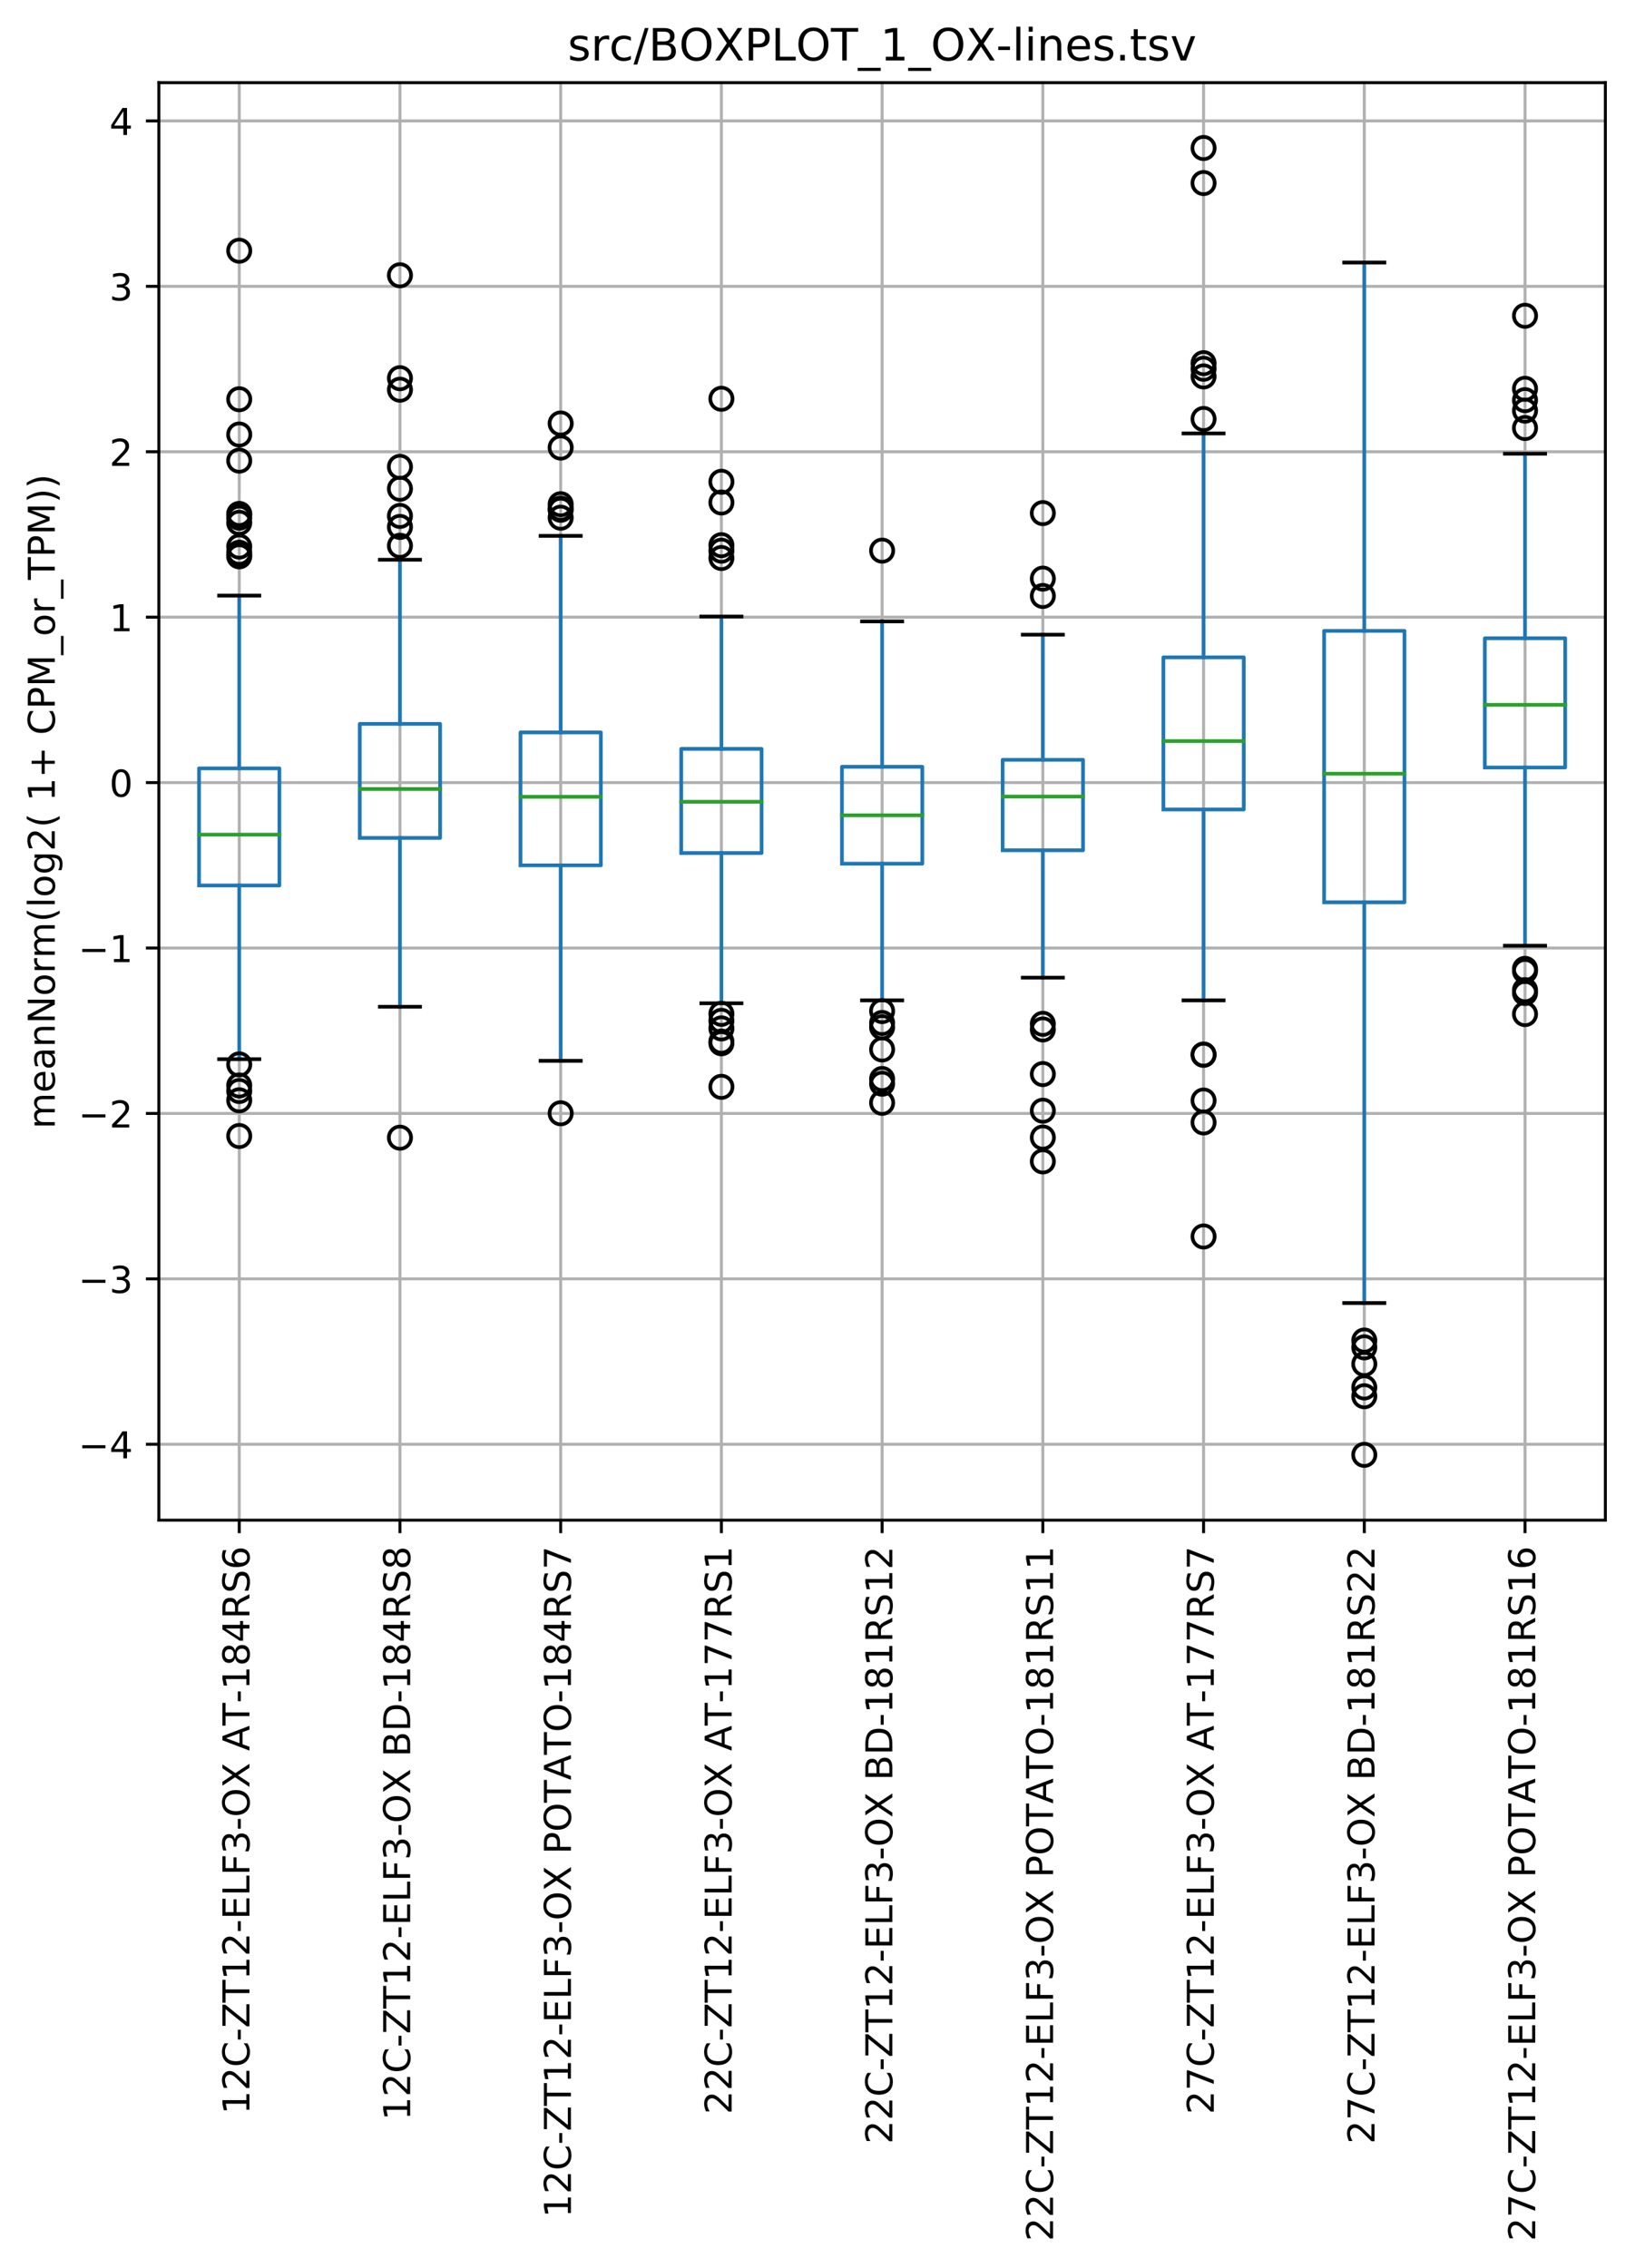 <?xml version="1.0" encoding="utf-8" standalone="no"?>
<!DOCTYPE svg PUBLIC "-//W3C//DTD SVG 1.1//EN"
  "http://www.w3.org/Graphics/SVG/1.1/DTD/svg11.dtd">
<!-- Created with matplotlib (http://matplotlib.org/) -->
<svg height="612.239pt" version="1.1" viewBox="0 0 444.198 612.239" width="444.198pt" xmlns="http://www.w3.org/2000/svg" xmlns:xlink="http://www.w3.org/1999/xlink">
 <defs>
  <style type="text/css">
*{stroke-linecap:butt;stroke-linejoin:round;}
  </style>
 </defs>
 <g id="figure_1">
  <g id="patch_1">
   <path d="M 0 612.239 
L 444.198 612.239 
L 444.198 0 
L 0 0 
z
" style="fill:#ffffff;"/>
  </g>
  <g id="axes_1">
   <g id="patch_2">
    <path d="M 42.898 410.398 
L 433.498 410.398 
L 433.498 22.318 
L 42.898 22.318 
z
" style="fill:#ffffff;"/>
   </g>
   <g id="matplotlib.axis_1">
    <g id="xtick_1">
     <g id="line2d_1">
      <path clip-path="url(#p8679e8fe11)" d="M 64.598 410.398 
L 64.598 22.318 
" style="fill:none;stroke:#b0b0b0;stroke-linecap:square;stroke-width:0.8;"/>
     </g>
     <g id="line2d_2">
      <defs>
       <path d="M 0 0 
L 0 3.5 
" id="m5c24d6358d" style="stroke:#000000;stroke-width:0.8;"/>
      </defs>
      <g>
       <use style="stroke:#000000;stroke-width:0.8;" x="64.598" xlink:href="#m5c24d6358d" y="410.398"/>
      </g>
     </g>
     <g id="text_1">
      <!-- 12C-ZT12-ELF3-OX AT-184RS6 -->
      <defs>
       <path d="M 12.406 8.297 
L 28.516 8.297 
L 28.516 63.922 
L 10.984 60.406 
L 10.984 69.391 
L 28.422 72.906 
L 38.281 72.906 
L 38.281 8.297 
L 54.391 8.297 
L 54.391 0 
L 12.406 0 
z
" id="DejaVuSans-31"/>
       <path d="M 19.188 8.297 
L 53.609 8.297 
L 53.609 0 
L 7.328 0 
L 7.328 8.297 
Q 12.938 14.109 22.625 23.891 
Q 32.328 33.688 34.812 36.531 
Q 39.547 41.844 41.422 45.531 
Q 43.312 49.219 43.312 52.781 
Q 43.312 58.594 39.234 62.25 
Q 35.156 65.922 28.609 65.922 
Q 23.969 65.922 18.812 64.312 
Q 13.672 62.703 7.812 59.422 
L 7.812 69.391 
Q 13.766 71.781 18.938 73 
Q 24.125 74.219 28.422 74.219 
Q 39.75 74.219 46.484 68.547 
Q 53.219 62.891 53.219 53.422 
Q 53.219 48.922 51.531 44.891 
Q 49.859 40.875 45.406 35.406 
Q 44.188 33.984 37.641 27.219 
Q 31.109 20.453 19.188 8.297 
z
" id="DejaVuSans-32"/>
       <path d="M 64.406 67.281 
L 64.406 56.891 
Q 59.422 61.531 53.781 63.812 
Q 48.141 66.109 41.797 66.109 
Q 29.297 66.109 22.656 58.469 
Q 16.016 50.828 16.016 36.375 
Q 16.016 21.969 22.656 14.328 
Q 29.297 6.688 41.797 6.688 
Q 48.141 6.688 53.781 8.984 
Q 59.422 11.281 64.406 15.922 
L 64.406 5.609 
Q 59.234 2.094 53.438 0.328 
Q 47.656 -1.422 41.219 -1.422 
Q 24.656 -1.422 15.125 8.703 
Q 5.609 18.844 5.609 36.375 
Q 5.609 53.953 15.125 64.078 
Q 24.656 74.219 41.219 74.219 
Q 47.75 74.219 53.531 72.484 
Q 59.328 70.75 64.406 67.281 
z
" id="DejaVuSans-43"/>
       <path d="M 4.891 31.391 
L 31.203 31.391 
L 31.203 23.391 
L 4.891 23.391 
z
" id="DejaVuSans-2d"/>
       <path d="M 5.609 72.906 
L 62.891 72.906 
L 62.891 65.375 
L 16.797 8.297 
L 64.016 8.297 
L 64.016 0 
L 4.5 0 
L 4.5 7.516 
L 50.594 64.594 
L 5.609 64.594 
z
" id="DejaVuSans-5a"/>
       <path d="M -0.297 72.906 
L 61.375 72.906 
L 61.375 64.594 
L 35.5 64.594 
L 35.5 0 
L 25.594 0 
L 25.594 64.594 
L -0.297 64.594 
z
" id="DejaVuSans-54"/>
       <path d="M 9.812 72.906 
L 55.906 72.906 
L 55.906 64.594 
L 19.672 64.594 
L 19.672 43.016 
L 54.391 43.016 
L 54.391 34.719 
L 19.672 34.719 
L 19.672 8.297 
L 56.781 8.297 
L 56.781 0 
L 9.812 0 
z
" id="DejaVuSans-45"/>
       <path d="M 9.812 72.906 
L 19.672 72.906 
L 19.672 8.297 
L 55.172 8.297 
L 55.172 0 
L 9.812 0 
z
" id="DejaVuSans-4c"/>
       <path d="M 9.812 72.906 
L 51.703 72.906 
L 51.703 64.594 
L 19.672 64.594 
L 19.672 43.109 
L 48.578 43.109 
L 48.578 34.812 
L 19.672 34.812 
L 19.672 0 
L 9.812 0 
z
" id="DejaVuSans-46"/>
       <path d="M 40.578 39.312 
Q 47.656 37.797 51.625 33 
Q 55.609 28.219 55.609 21.188 
Q 55.609 10.406 48.188 4.484 
Q 40.766 -1.422 27.094 -1.422 
Q 22.516 -1.422 17.656 -0.516 
Q 12.797 0.391 7.625 2.203 
L 7.625 11.719 
Q 11.719 9.328 16.594 8.109 
Q 21.484 6.891 26.812 6.891 
Q 36.078 6.891 40.938 10.547 
Q 45.797 14.203 45.797 21.188 
Q 45.797 27.641 41.281 31.266 
Q 36.766 34.906 28.719 34.906 
L 20.219 34.906 
L 20.219 43.016 
L 29.109 43.016 
Q 36.375 43.016 40.234 45.922 
Q 44.094 48.828 44.094 54.297 
Q 44.094 59.906 40.109 62.906 
Q 36.141 65.922 28.719 65.922 
Q 24.656 65.922 20.016 65.031 
Q 15.375 64.156 9.812 62.312 
L 9.812 71.094 
Q 15.438 72.656 20.344 73.438 
Q 25.25 74.219 29.594 74.219 
Q 40.828 74.219 47.359 69.109 
Q 53.906 64.016 53.906 55.328 
Q 53.906 49.266 50.438 45.094 
Q 46.969 40.922 40.578 39.312 
z
" id="DejaVuSans-33"/>
       <path d="M 39.406 66.219 
Q 28.656 66.219 22.328 58.203 
Q 16.016 50.203 16.016 36.375 
Q 16.016 22.609 22.328 14.594 
Q 28.656 6.594 39.406 6.594 
Q 50.141 6.594 56.422 14.594 
Q 62.703 22.609 62.703 36.375 
Q 62.703 50.203 56.422 58.203 
Q 50.141 66.219 39.406 66.219 
z
M 39.406 74.219 
Q 54.734 74.219 63.906 63.938 
Q 73.094 53.656 73.094 36.375 
Q 73.094 19.141 63.906 8.859 
Q 54.734 -1.422 39.406 -1.422 
Q 24.031 -1.422 14.812 8.828 
Q 5.609 19.094 5.609 36.375 
Q 5.609 53.656 14.812 63.938 
Q 24.031 74.219 39.406 74.219 
z
" id="DejaVuSans-4f"/>
       <path d="M 6.297 72.906 
L 16.891 72.906 
L 35.016 45.797 
L 53.219 72.906 
L 63.812 72.906 
L 40.375 37.891 
L 65.375 0 
L 54.781 0 
L 34.281 31 
L 13.625 0 
L 2.984 0 
L 29 38.922 
z
" id="DejaVuSans-58"/>
       <path id="DejaVuSans-20"/>
       <path d="M 34.188 63.188 
L 20.797 26.906 
L 47.609 26.906 
z
M 28.609 72.906 
L 39.797 72.906 
L 67.578 0 
L 57.328 0 
L 50.688 18.703 
L 17.828 18.703 
L 11.188 0 
L 0.781 0 
z
" id="DejaVuSans-41"/>
       <path d="M 31.781 34.625 
Q 24.75 34.625 20.719 30.859 
Q 16.703 27.094 16.703 20.516 
Q 16.703 13.922 20.719 10.156 
Q 24.75 6.391 31.781 6.391 
Q 38.812 6.391 42.859 10.172 
Q 46.922 13.969 46.922 20.516 
Q 46.922 27.094 42.891 30.859 
Q 38.875 34.625 31.781 34.625 
z
M 21.922 38.812 
Q 15.578 40.375 12.031 44.719 
Q 8.5 49.078 8.5 55.328 
Q 8.5 64.062 14.719 69.141 
Q 20.953 74.219 31.781 74.219 
Q 42.672 74.219 48.875 69.141 
Q 55.078 64.062 55.078 55.328 
Q 55.078 49.078 51.531 44.719 
Q 48 40.375 41.703 38.812 
Q 48.828 37.156 52.797 32.312 
Q 56.781 27.484 56.781 20.516 
Q 56.781 9.906 50.312 4.234 
Q 43.844 -1.422 31.781 -1.422 
Q 19.734 -1.422 13.25 4.234 
Q 6.781 9.906 6.781 20.516 
Q 6.781 27.484 10.781 32.312 
Q 14.797 37.156 21.922 38.812 
z
M 18.312 54.391 
Q 18.312 48.734 21.844 45.562 
Q 25.391 42.391 31.781 42.391 
Q 38.141 42.391 41.719 45.562 
Q 45.312 48.734 45.312 54.391 
Q 45.312 60.062 41.719 63.234 
Q 38.141 66.406 31.781 66.406 
Q 25.391 66.406 21.844 63.234 
Q 18.312 60.062 18.312 54.391 
z
" id="DejaVuSans-38"/>
       <path d="M 37.797 64.312 
L 12.891 25.391 
L 37.797 25.391 
z
M 35.203 72.906 
L 47.609 72.906 
L 47.609 25.391 
L 58.016 25.391 
L 58.016 17.188 
L 47.609 17.188 
L 47.609 0 
L 37.797 0 
L 37.797 17.188 
L 4.891 17.188 
L 4.891 26.703 
z
" id="DejaVuSans-34"/>
       <path d="M 44.391 34.188 
Q 47.562 33.109 50.562 29.594 
Q 53.562 26.078 56.594 19.922 
L 66.609 0 
L 56 0 
L 46.688 18.703 
Q 43.062 26.031 39.672 28.422 
Q 36.281 30.812 30.422 30.812 
L 19.672 30.812 
L 19.672 0 
L 9.812 0 
L 9.812 72.906 
L 32.078 72.906 
Q 44.578 72.906 50.734 67.672 
Q 56.891 62.453 56.891 51.906 
Q 56.891 45.016 53.688 40.469 
Q 50.484 35.938 44.391 34.188 
z
M 19.672 64.797 
L 19.672 38.922 
L 32.078 38.922 
Q 39.203 38.922 42.844 42.219 
Q 46.484 45.516 46.484 51.906 
Q 46.484 58.297 42.844 61.547 
Q 39.203 64.797 32.078 64.797 
z
" id="DejaVuSans-52"/>
       <path d="M 53.516 70.516 
L 53.516 60.891 
Q 47.906 63.578 42.922 64.891 
Q 37.938 66.219 33.297 66.219 
Q 25.25 66.219 20.875 63.094 
Q 16.5 59.969 16.5 54.203 
Q 16.5 49.359 19.406 46.891 
Q 22.312 44.438 30.422 42.922 
L 36.375 41.703 
Q 47.406 39.594 52.656 34.297 
Q 57.906 29 57.906 20.125 
Q 57.906 9.516 50.797 4.047 
Q 43.703 -1.422 29.984 -1.422 
Q 24.812 -1.422 18.969 -0.25 
Q 13.141 0.922 6.891 3.219 
L 6.891 13.375 
Q 12.891 10.016 18.656 8.297 
Q 24.422 6.594 29.984 6.594 
Q 38.422 6.594 43.016 9.906 
Q 47.609 13.234 47.609 19.391 
Q 47.609 24.75 44.312 27.781 
Q 41.016 30.812 33.5 32.328 
L 27.484 33.5 
Q 16.453 35.688 11.516 40.375 
Q 6.594 45.062 6.594 53.422 
Q 6.594 63.094 13.406 68.656 
Q 20.219 74.219 32.172 74.219 
Q 37.312 74.219 42.625 73.281 
Q 47.953 72.359 53.516 70.516 
z
" id="DejaVuSans-53"/>
       <path d="M 33.016 40.375 
Q 26.375 40.375 22.484 35.828 
Q 18.609 31.297 18.609 23.391 
Q 18.609 15.531 22.484 10.953 
Q 26.375 6.391 33.016 6.391 
Q 39.656 6.391 43.531 10.953 
Q 47.406 15.531 47.406 23.391 
Q 47.406 31.297 43.531 35.828 
Q 39.656 40.375 33.016 40.375 
z
M 52.594 71.297 
L 52.594 62.312 
Q 48.875 64.062 45.094 64.984 
Q 41.312 65.922 37.594 65.922 
Q 27.828 65.922 22.672 59.328 
Q 17.531 52.734 16.797 39.406 
Q 19.672 43.656 24.016 45.922 
Q 28.375 48.188 33.594 48.188 
Q 44.578 48.188 50.953 41.516 
Q 57.328 34.859 57.328 23.391 
Q 57.328 12.156 50.688 5.359 
Q 44.047 -1.422 33.016 -1.422 
Q 20.359 -1.422 13.672 8.266 
Q 6.984 17.969 6.984 36.375 
Q 6.984 53.656 15.188 63.938 
Q 23.391 74.219 37.203 74.219 
Q 40.922 74.219 44.703 73.484 
Q 48.484 72.75 52.594 71.297 
z
" id="DejaVuSans-36"/>
      </defs>
      <g transform="translate(67.358 570.789)rotate(-90)scale(0.1 -0.1)">
       <use xlink:href="#DejaVuSans-31"/>
       <use x="63.623" xlink:href="#DejaVuSans-32"/>
       <use x="127.246" xlink:href="#DejaVuSans-43"/>
       <use x="197.07" xlink:href="#DejaVuSans-2d"/>
       <use x="233.154" xlink:href="#DejaVuSans-5a"/>
       <use x="301.66" xlink:href="#DejaVuSans-54"/>
       <use x="362.744" xlink:href="#DejaVuSans-31"/>
       <use x="426.367" xlink:href="#DejaVuSans-32"/>
       <use x="489.99" xlink:href="#DejaVuSans-2d"/>
       <use x="526.074" xlink:href="#DejaVuSans-45"/>
       <use x="589.258" xlink:href="#DejaVuSans-4c"/>
       <use x="644.971" xlink:href="#DejaVuSans-46"/>
       <use x="702.49" xlink:href="#DejaVuSans-33"/>
       <use x="766.113" xlink:href="#DejaVuSans-2d"/>
       <use x="802.229" xlink:href="#DejaVuSans-4f"/>
       <use x="880.846" xlink:href="#DejaVuSans-58"/>
       <use x="949.352" xlink:href="#DejaVuSans-20"/>
       <use x="981.139" xlink:href="#DejaVuSans-41"/>
       <use x="1049.438" xlink:href="#DejaVuSans-54"/>
       <use x="1110.381" xlink:href="#DejaVuSans-2d"/>
       <use x="1146.465" xlink:href="#DejaVuSans-31"/>
       <use x="1210.088" xlink:href="#DejaVuSans-38"/>
       <use x="1273.711" xlink:href="#DejaVuSans-34"/>
       <use x="1337.334" xlink:href="#DejaVuSans-52"/>
       <use x="1406.816" xlink:href="#DejaVuSans-53"/>
       <use x="1470.293" xlink:href="#DejaVuSans-36"/>
      </g>
     </g>
    </g>
    <g id="xtick_2">
     <g id="line2d_3">
      <path clip-path="url(#p8679e8fe11)" d="M 107.998 410.398 
L 107.998 22.318 
" style="fill:none;stroke:#b0b0b0;stroke-linecap:square;stroke-width:0.8;"/>
     </g>
     <g id="line2d_4">
      <g>
       <use style="stroke:#000000;stroke-width:0.8;" x="107.998" xlink:href="#m5c24d6358d" y="410.398"/>
      </g>
     </g>
     <g id="text_2">
      <!-- 12C-ZT12-ELF3-OX BD-184RS8 -->
      <defs>
       <path d="M 19.672 34.812 
L 19.672 8.109 
L 35.5 8.109 
Q 43.453 8.109 47.281 11.406 
Q 51.125 14.703 51.125 21.484 
Q 51.125 28.328 47.281 31.562 
Q 43.453 34.812 35.5 34.812 
z
M 19.672 64.797 
L 19.672 42.828 
L 34.281 42.828 
Q 41.5 42.828 45.031 45.531 
Q 48.578 48.25 48.578 53.812 
Q 48.578 59.328 45.031 62.062 
Q 41.5 64.797 34.281 64.797 
z
M 9.812 72.906 
L 35.016 72.906 
Q 46.297 72.906 52.391 68.219 
Q 58.5 63.531 58.5 54.891 
Q 58.5 48.188 55.375 44.234 
Q 52.25 40.281 46.188 39.312 
Q 53.469 37.75 57.5 32.781 
Q 61.531 27.828 61.531 20.406 
Q 61.531 10.641 54.891 5.312 
Q 48.25 0 35.984 0 
L 9.812 0 
z
" id="DejaVuSans-42"/>
       <path d="M 19.672 64.797 
L 19.672 8.109 
L 31.594 8.109 
Q 46.688 8.109 53.688 14.938 
Q 60.688 21.781 60.688 36.531 
Q 60.688 51.172 53.688 57.984 
Q 46.688 64.797 31.594 64.797 
z
M 9.812 72.906 
L 30.078 72.906 
Q 51.266 72.906 61.172 64.094 
Q 71.094 55.281 71.094 36.531 
Q 71.094 17.672 61.125 8.828 
Q 51.172 0 30.078 0 
L 9.812 0 
z
" id="DejaVuSans-44"/>
      </defs>
      <g transform="translate(110.758 572.426)rotate(-90)scale(0.1 -0.1)">
       <use xlink:href="#DejaVuSans-31"/>
       <use x="63.623" xlink:href="#DejaVuSans-32"/>
       <use x="127.246" xlink:href="#DejaVuSans-43"/>
       <use x="197.07" xlink:href="#DejaVuSans-2d"/>
       <use x="233.154" xlink:href="#DejaVuSans-5a"/>
       <use x="301.66" xlink:href="#DejaVuSans-54"/>
       <use x="362.744" xlink:href="#DejaVuSans-31"/>
       <use x="426.367" xlink:href="#DejaVuSans-32"/>
       <use x="489.99" xlink:href="#DejaVuSans-2d"/>
       <use x="526.074" xlink:href="#DejaVuSans-45"/>
       <use x="589.258" xlink:href="#DejaVuSans-4c"/>
       <use x="644.971" xlink:href="#DejaVuSans-46"/>
       <use x="702.49" xlink:href="#DejaVuSans-33"/>
       <use x="766.113" xlink:href="#DejaVuSans-2d"/>
       <use x="802.229" xlink:href="#DejaVuSans-4f"/>
       <use x="880.846" xlink:href="#DejaVuSans-58"/>
       <use x="949.352" xlink:href="#DejaVuSans-20"/>
       <use x="981.139" xlink:href="#DejaVuSans-42"/>
       <use x="1049.742" xlink:href="#DejaVuSans-44"/>
       <use x="1126.744" xlink:href="#DejaVuSans-2d"/>
       <use x="1162.828" xlink:href="#DejaVuSans-31"/>
       <use x="1226.451" xlink:href="#DejaVuSans-38"/>
       <use x="1290.074" xlink:href="#DejaVuSans-34"/>
       <use x="1353.697" xlink:href="#DejaVuSans-52"/>
       <use x="1423.18" xlink:href="#DejaVuSans-53"/>
       <use x="1486.656" xlink:href="#DejaVuSans-38"/>
      </g>
     </g>
    </g>
    <g id="xtick_3">
     <g id="line2d_5">
      <path clip-path="url(#p8679e8fe11)" d="M 151.398 410.398 
L 151.398 22.318 
" style="fill:none;stroke:#b0b0b0;stroke-linecap:square;stroke-width:0.8;"/>
     </g>
     <g id="line2d_6">
      <g>
       <use style="stroke:#000000;stroke-width:0.8;" x="151.398" xlink:href="#m5c24d6358d" y="410.398"/>
      </g>
     </g>
     <g id="text_3">
      <!-- 12C-ZT12-ELF3-OX POTATO-184RS7 -->
      <defs>
       <path d="M 19.672 64.797 
L 19.672 37.406 
L 32.078 37.406 
Q 38.969 37.406 42.719 40.969 
Q 46.484 44.531 46.484 51.125 
Q 46.484 57.672 42.719 61.234 
Q 38.969 64.797 32.078 64.797 
z
M 9.812 72.906 
L 32.078 72.906 
Q 44.344 72.906 50.609 67.359 
Q 56.891 61.812 56.891 51.125 
Q 56.891 40.328 50.609 34.812 
Q 44.344 29.297 32.078 29.297 
L 19.672 29.297 
L 19.672 0 
L 9.812 0 
z
" id="DejaVuSans-50"/>
       <path d="M 8.203 72.906 
L 55.078 72.906 
L 55.078 68.703 
L 28.609 0 
L 18.312 0 
L 43.219 64.594 
L 8.203 64.594 
z
" id="DejaVuSans-37"/>
      </defs>
      <g transform="translate(154.158 598.676)rotate(-90)scale(0.1 -0.1)">
       <use xlink:href="#DejaVuSans-31"/>
       <use x="63.623" xlink:href="#DejaVuSans-32"/>
       <use x="127.246" xlink:href="#DejaVuSans-43"/>
       <use x="197.07" xlink:href="#DejaVuSans-2d"/>
       <use x="233.154" xlink:href="#DejaVuSans-5a"/>
       <use x="301.66" xlink:href="#DejaVuSans-54"/>
       <use x="362.744" xlink:href="#DejaVuSans-31"/>
       <use x="426.367" xlink:href="#DejaVuSans-32"/>
       <use x="489.99" xlink:href="#DejaVuSans-2d"/>
       <use x="526.074" xlink:href="#DejaVuSans-45"/>
       <use x="589.258" xlink:href="#DejaVuSans-4c"/>
       <use x="644.971" xlink:href="#DejaVuSans-46"/>
       <use x="702.49" xlink:href="#DejaVuSans-33"/>
       <use x="766.113" xlink:href="#DejaVuSans-2d"/>
       <use x="802.229" xlink:href="#DejaVuSans-4f"/>
       <use x="880.846" xlink:href="#DejaVuSans-58"/>
       <use x="949.352" xlink:href="#DejaVuSans-20"/>
       <use x="981.139" xlink:href="#DejaVuSans-50"/>
       <use x="1041.441" xlink:href="#DejaVuSans-4f"/>
       <use x="1120.152" xlink:href="#DejaVuSans-54"/>
       <use x="1181.127" xlink:href="#DejaVuSans-41"/>
       <use x="1249.426" xlink:href="#DejaVuSans-54"/>
       <use x="1310.51" xlink:href="#DejaVuSans-4f"/>
       <use x="1389.252" xlink:href="#DejaVuSans-2d"/>
       <use x="1425.336" xlink:href="#DejaVuSans-31"/>
       <use x="1488.959" xlink:href="#DejaVuSans-38"/>
       <use x="1552.582" xlink:href="#DejaVuSans-34"/>
       <use x="1616.205" xlink:href="#DejaVuSans-52"/>
       <use x="1685.688" xlink:href="#DejaVuSans-53"/>
       <use x="1749.164" xlink:href="#DejaVuSans-37"/>
      </g>
     </g>
    </g>
    <g id="xtick_4">
     <g id="line2d_7">
      <path clip-path="url(#p8679e8fe11)" d="M 194.798 410.398 
L 194.798 22.318 
" style="fill:none;stroke:#b0b0b0;stroke-linecap:square;stroke-width:0.8;"/>
     </g>
     <g id="line2d_8">
      <g>
       <use style="stroke:#000000;stroke-width:0.8;" x="194.798" xlink:href="#m5c24d6358d" y="410.398"/>
      </g>
     </g>
     <g id="text_4">
      <!-- 22C-ZT12-ELF3-OX AT-177RS1 -->
      <g transform="translate(197.558 570.789)rotate(-90)scale(0.1 -0.1)">
       <use xlink:href="#DejaVuSans-32"/>
       <use x="63.623" xlink:href="#DejaVuSans-32"/>
       <use x="127.246" xlink:href="#DejaVuSans-43"/>
       <use x="197.07" xlink:href="#DejaVuSans-2d"/>
       <use x="233.154" xlink:href="#DejaVuSans-5a"/>
       <use x="301.66" xlink:href="#DejaVuSans-54"/>
       <use x="362.744" xlink:href="#DejaVuSans-31"/>
       <use x="426.367" xlink:href="#DejaVuSans-32"/>
       <use x="489.99" xlink:href="#DejaVuSans-2d"/>
       <use x="526.074" xlink:href="#DejaVuSans-45"/>
       <use x="589.258" xlink:href="#DejaVuSans-4c"/>
       <use x="644.971" xlink:href="#DejaVuSans-46"/>
       <use x="702.49" xlink:href="#DejaVuSans-33"/>
       <use x="766.113" xlink:href="#DejaVuSans-2d"/>
       <use x="802.229" xlink:href="#DejaVuSans-4f"/>
       <use x="880.846" xlink:href="#DejaVuSans-58"/>
       <use x="949.352" xlink:href="#DejaVuSans-20"/>
       <use x="981.139" xlink:href="#DejaVuSans-41"/>
       <use x="1049.438" xlink:href="#DejaVuSans-54"/>
       <use x="1110.381" xlink:href="#DejaVuSans-2d"/>
       <use x="1146.465" xlink:href="#DejaVuSans-31"/>
       <use x="1210.088" xlink:href="#DejaVuSans-37"/>
       <use x="1273.711" xlink:href="#DejaVuSans-37"/>
       <use x="1337.334" xlink:href="#DejaVuSans-52"/>
       <use x="1406.816" xlink:href="#DejaVuSans-53"/>
       <use x="1470.293" xlink:href="#DejaVuSans-31"/>
      </g>
     </g>
    </g>
    <g id="xtick_5">
     <g id="line2d_9">
      <path clip-path="url(#p8679e8fe11)" d="M 238.198 410.398 
L 238.198 22.318 
" style="fill:none;stroke:#b0b0b0;stroke-linecap:square;stroke-width:0.8;"/>
     </g>
     <g id="line2d_10">
      <g>
       <use style="stroke:#000000;stroke-width:0.8;" x="238.198" xlink:href="#m5c24d6358d" y="410.398"/>
      </g>
     </g>
     <g id="text_5">
      <!-- 22C-ZT12-ELF3-OX BD-181RS12 -->
      <g transform="translate(240.958 578.789)rotate(-90)scale(0.1 -0.1)">
       <use xlink:href="#DejaVuSans-32"/>
       <use x="63.623" xlink:href="#DejaVuSans-32"/>
       <use x="127.246" xlink:href="#DejaVuSans-43"/>
       <use x="197.07" xlink:href="#DejaVuSans-2d"/>
       <use x="233.154" xlink:href="#DejaVuSans-5a"/>
       <use x="301.66" xlink:href="#DejaVuSans-54"/>
       <use x="362.744" xlink:href="#DejaVuSans-31"/>
       <use x="426.367" xlink:href="#DejaVuSans-32"/>
       <use x="489.99" xlink:href="#DejaVuSans-2d"/>
       <use x="526.074" xlink:href="#DejaVuSans-45"/>
       <use x="589.258" xlink:href="#DejaVuSans-4c"/>
       <use x="644.971" xlink:href="#DejaVuSans-46"/>
       <use x="702.49" xlink:href="#DejaVuSans-33"/>
       <use x="766.113" xlink:href="#DejaVuSans-2d"/>
       <use x="802.229" xlink:href="#DejaVuSans-4f"/>
       <use x="880.846" xlink:href="#DejaVuSans-58"/>
       <use x="949.352" xlink:href="#DejaVuSans-20"/>
       <use x="981.139" xlink:href="#DejaVuSans-42"/>
       <use x="1049.742" xlink:href="#DejaVuSans-44"/>
       <use x="1126.744" xlink:href="#DejaVuSans-2d"/>
       <use x="1162.828" xlink:href="#DejaVuSans-31"/>
       <use x="1226.451" xlink:href="#DejaVuSans-38"/>
       <use x="1290.074" xlink:href="#DejaVuSans-31"/>
       <use x="1353.697" xlink:href="#DejaVuSans-52"/>
       <use x="1423.18" xlink:href="#DejaVuSans-53"/>
       <use x="1486.656" xlink:href="#DejaVuSans-31"/>
       <use x="1550.279" xlink:href="#DejaVuSans-32"/>
      </g>
     </g>
    </g>
    <g id="xtick_6">
     <g id="line2d_11">
      <path clip-path="url(#p8679e8fe11)" d="M 281.598 410.398 
L 281.598 22.318 
" style="fill:none;stroke:#b0b0b0;stroke-linecap:square;stroke-width:0.8;"/>
     </g>
     <g id="line2d_12">
      <g>
       <use style="stroke:#000000;stroke-width:0.8;" x="281.598" xlink:href="#m5c24d6358d" y="410.398"/>
      </g>
     </g>
     <g id="text_6">
      <!-- 22C-ZT12-ELF3-OX POTATO-181RS11 -->
      <g transform="translate(284.358 605.039)rotate(-90)scale(0.1 -0.1)">
       <use xlink:href="#DejaVuSans-32"/>
       <use x="63.623" xlink:href="#DejaVuSans-32"/>
       <use x="127.246" xlink:href="#DejaVuSans-43"/>
       <use x="197.07" xlink:href="#DejaVuSans-2d"/>
       <use x="233.154" xlink:href="#DejaVuSans-5a"/>
       <use x="301.66" xlink:href="#DejaVuSans-54"/>
       <use x="362.744" xlink:href="#DejaVuSans-31"/>
       <use x="426.367" xlink:href="#DejaVuSans-32"/>
       <use x="489.99" xlink:href="#DejaVuSans-2d"/>
       <use x="526.074" xlink:href="#DejaVuSans-45"/>
       <use x="589.258" xlink:href="#DejaVuSans-4c"/>
       <use x="644.971" xlink:href="#DejaVuSans-46"/>
       <use x="702.49" xlink:href="#DejaVuSans-33"/>
       <use x="766.113" xlink:href="#DejaVuSans-2d"/>
       <use x="802.229" xlink:href="#DejaVuSans-4f"/>
       <use x="880.846" xlink:href="#DejaVuSans-58"/>
       <use x="949.352" xlink:href="#DejaVuSans-20"/>
       <use x="981.139" xlink:href="#DejaVuSans-50"/>
       <use x="1041.441" xlink:href="#DejaVuSans-4f"/>
       <use x="1120.152" xlink:href="#DejaVuSans-54"/>
       <use x="1181.127" xlink:href="#DejaVuSans-41"/>
       <use x="1249.426" xlink:href="#DejaVuSans-54"/>
       <use x="1310.51" xlink:href="#DejaVuSans-4f"/>
       <use x="1389.252" xlink:href="#DejaVuSans-2d"/>
       <use x="1425.336" xlink:href="#DejaVuSans-31"/>
       <use x="1488.959" xlink:href="#DejaVuSans-38"/>
       <use x="1552.582" xlink:href="#DejaVuSans-31"/>
       <use x="1616.205" xlink:href="#DejaVuSans-52"/>
       <use x="1685.688" xlink:href="#DejaVuSans-53"/>
       <use x="1749.164" xlink:href="#DejaVuSans-31"/>
       <use x="1812.787" xlink:href="#DejaVuSans-31"/>
      </g>
     </g>
    </g>
    <g id="xtick_7">
     <g id="line2d_13">
      <path clip-path="url(#p8679e8fe11)" d="M 324.998 410.398 
L 324.998 22.318 
" style="fill:none;stroke:#b0b0b0;stroke-linecap:square;stroke-width:0.8;"/>
     </g>
     <g id="line2d_14">
      <g>
       <use style="stroke:#000000;stroke-width:0.8;" x="324.998" xlink:href="#m5c24d6358d" y="410.398"/>
      </g>
     </g>
     <g id="text_7">
      <!-- 27C-ZT12-ELF3-OX AT-177RS7 -->
      <g transform="translate(327.758 570.789)rotate(-90)scale(0.1 -0.1)">
       <use xlink:href="#DejaVuSans-32"/>
       <use x="63.623" xlink:href="#DejaVuSans-37"/>
       <use x="127.246" xlink:href="#DejaVuSans-43"/>
       <use x="197.07" xlink:href="#DejaVuSans-2d"/>
       <use x="233.154" xlink:href="#DejaVuSans-5a"/>
       <use x="301.66" xlink:href="#DejaVuSans-54"/>
       <use x="362.744" xlink:href="#DejaVuSans-31"/>
       <use x="426.367" xlink:href="#DejaVuSans-32"/>
       <use x="489.99" xlink:href="#DejaVuSans-2d"/>
       <use x="526.074" xlink:href="#DejaVuSans-45"/>
       <use x="589.258" xlink:href="#DejaVuSans-4c"/>
       <use x="644.971" xlink:href="#DejaVuSans-46"/>
       <use x="702.49" xlink:href="#DejaVuSans-33"/>
       <use x="766.113" xlink:href="#DejaVuSans-2d"/>
       <use x="802.229" xlink:href="#DejaVuSans-4f"/>
       <use x="880.846" xlink:href="#DejaVuSans-58"/>
       <use x="949.352" xlink:href="#DejaVuSans-20"/>
       <use x="981.139" xlink:href="#DejaVuSans-41"/>
       <use x="1049.438" xlink:href="#DejaVuSans-54"/>
       <use x="1110.381" xlink:href="#DejaVuSans-2d"/>
       <use x="1146.465" xlink:href="#DejaVuSans-31"/>
       <use x="1210.088" xlink:href="#DejaVuSans-37"/>
       <use x="1273.711" xlink:href="#DejaVuSans-37"/>
       <use x="1337.334" xlink:href="#DejaVuSans-52"/>
       <use x="1406.816" xlink:href="#DejaVuSans-53"/>
       <use x="1470.293" xlink:href="#DejaVuSans-37"/>
      </g>
     </g>
    </g>
    <g id="xtick_8">
     <g id="line2d_15">
      <path clip-path="url(#p8679e8fe11)" d="M 368.398 410.398 
L 368.398 22.318 
" style="fill:none;stroke:#b0b0b0;stroke-linecap:square;stroke-width:0.8;"/>
     </g>
     <g id="line2d_16">
      <g>
       <use style="stroke:#000000;stroke-width:0.8;" x="368.398" xlink:href="#m5c24d6358d" y="410.398"/>
      </g>
     </g>
     <g id="text_8">
      <!-- 27C-ZT12-ELF3-OX BD-181RS22 -->
      <g transform="translate(371.158 578.789)rotate(-90)scale(0.1 -0.1)">
       <use xlink:href="#DejaVuSans-32"/>
       <use x="63.623" xlink:href="#DejaVuSans-37"/>
       <use x="127.246" xlink:href="#DejaVuSans-43"/>
       <use x="197.07" xlink:href="#DejaVuSans-2d"/>
       <use x="233.154" xlink:href="#DejaVuSans-5a"/>
       <use x="301.66" xlink:href="#DejaVuSans-54"/>
       <use x="362.744" xlink:href="#DejaVuSans-31"/>
       <use x="426.367" xlink:href="#DejaVuSans-32"/>
       <use x="489.99" xlink:href="#DejaVuSans-2d"/>
       <use x="526.074" xlink:href="#DejaVuSans-45"/>
       <use x="589.258" xlink:href="#DejaVuSans-4c"/>
       <use x="644.971" xlink:href="#DejaVuSans-46"/>
       <use x="702.49" xlink:href="#DejaVuSans-33"/>
       <use x="766.113" xlink:href="#DejaVuSans-2d"/>
       <use x="802.229" xlink:href="#DejaVuSans-4f"/>
       <use x="880.846" xlink:href="#DejaVuSans-58"/>
       <use x="949.352" xlink:href="#DejaVuSans-20"/>
       <use x="981.139" xlink:href="#DejaVuSans-42"/>
       <use x="1049.742" xlink:href="#DejaVuSans-44"/>
       <use x="1126.744" xlink:href="#DejaVuSans-2d"/>
       <use x="1162.828" xlink:href="#DejaVuSans-31"/>
       <use x="1226.451" xlink:href="#DejaVuSans-38"/>
       <use x="1290.074" xlink:href="#DejaVuSans-31"/>
       <use x="1353.697" xlink:href="#DejaVuSans-52"/>
       <use x="1423.18" xlink:href="#DejaVuSans-53"/>
       <use x="1486.656" xlink:href="#DejaVuSans-32"/>
       <use x="1550.279" xlink:href="#DejaVuSans-32"/>
      </g>
     </g>
    </g>
    <g id="xtick_9">
     <g id="line2d_17">
      <path clip-path="url(#p8679e8fe11)" d="M 411.798 410.398 
L 411.798 22.318 
" style="fill:none;stroke:#b0b0b0;stroke-linecap:square;stroke-width:0.8;"/>
     </g>
     <g id="line2d_18">
      <g>
       <use style="stroke:#000000;stroke-width:0.8;" x="411.798" xlink:href="#m5c24d6358d" y="410.398"/>
      </g>
     </g>
     <g id="text_9">
      <!-- 27C-ZT12-ELF3-OX POTATO-181RS16 -->
      <g transform="translate(414.558 605.039)rotate(-90)scale(0.1 -0.1)">
       <use xlink:href="#DejaVuSans-32"/>
       <use x="63.623" xlink:href="#DejaVuSans-37"/>
       <use x="127.246" xlink:href="#DejaVuSans-43"/>
       <use x="197.07" xlink:href="#DejaVuSans-2d"/>
       <use x="233.154" xlink:href="#DejaVuSans-5a"/>
       <use x="301.66" xlink:href="#DejaVuSans-54"/>
       <use x="362.744" xlink:href="#DejaVuSans-31"/>
       <use x="426.367" xlink:href="#DejaVuSans-32"/>
       <use x="489.99" xlink:href="#DejaVuSans-2d"/>
       <use x="526.074" xlink:href="#DejaVuSans-45"/>
       <use x="589.258" xlink:href="#DejaVuSans-4c"/>
       <use x="644.971" xlink:href="#DejaVuSans-46"/>
       <use x="702.49" xlink:href="#DejaVuSans-33"/>
       <use x="766.113" xlink:href="#DejaVuSans-2d"/>
       <use x="802.229" xlink:href="#DejaVuSans-4f"/>
       <use x="880.846" xlink:href="#DejaVuSans-58"/>
       <use x="949.352" xlink:href="#DejaVuSans-20"/>
       <use x="981.139" xlink:href="#DejaVuSans-50"/>
       <use x="1041.441" xlink:href="#DejaVuSans-4f"/>
       <use x="1120.152" xlink:href="#DejaVuSans-54"/>
       <use x="1181.127" xlink:href="#DejaVuSans-41"/>
       <use x="1249.426" xlink:href="#DejaVuSans-54"/>
       <use x="1310.51" xlink:href="#DejaVuSans-4f"/>
       <use x="1389.252" xlink:href="#DejaVuSans-2d"/>
       <use x="1425.336" xlink:href="#DejaVuSans-31"/>
       <use x="1488.959" xlink:href="#DejaVuSans-38"/>
       <use x="1552.582" xlink:href="#DejaVuSans-31"/>
       <use x="1616.205" xlink:href="#DejaVuSans-52"/>
       <use x="1685.688" xlink:href="#DejaVuSans-53"/>
       <use x="1749.164" xlink:href="#DejaVuSans-31"/>
       <use x="1812.787" xlink:href="#DejaVuSans-36"/>
      </g>
     </g>
    </g>
   </g>
   <g id="matplotlib.axis_2">
    <g id="ytick_1">
     <g id="line2d_19">
      <path clip-path="url(#p8679e8fe11)" d="M 42.898 389.906 
L 433.498 389.906 
" style="fill:none;stroke:#b0b0b0;stroke-linecap:square;stroke-width:0.8;"/>
     </g>
     <g id="line2d_20">
      <defs>
       <path d="M 0 0 
L -3.5 0 
" id="m94dda33dca" style="stroke:#000000;stroke-width:0.8;"/>
      </defs>
      <g>
       <use style="stroke:#000000;stroke-width:0.8;" x="42.898" xlink:href="#m94dda33dca" y="389.906"/>
      </g>
     </g>
     <g id="text_10">
      <!-- −4 -->
      <defs>
       <path d="M 10.594 35.5 
L 73.188 35.5 
L 73.188 27.203 
L 10.594 27.203 
z
" id="DejaVuSans-2212"/>
      </defs>
      <g transform="translate(21.156 393.705)scale(0.1 -0.1)">
       <use xlink:href="#DejaVuSans-2212"/>
       <use x="83.789" xlink:href="#DejaVuSans-34"/>
      </g>
     </g>
    </g>
    <g id="ytick_2">
     <g id="line2d_21">
      <path clip-path="url(#p8679e8fe11)" d="M 42.898 345.248 
L 433.498 345.248 
" style="fill:none;stroke:#b0b0b0;stroke-linecap:square;stroke-width:0.8;"/>
     </g>
     <g id="line2d_22">
      <g>
       <use style="stroke:#000000;stroke-width:0.8;" x="42.898" xlink:href="#m94dda33dca" y="345.248"/>
      </g>
     </g>
     <g id="text_11">
      <!-- −3 -->
      <g transform="translate(21.156 349.047)scale(0.1 -0.1)">
       <use xlink:href="#DejaVuSans-2212"/>
       <use x="83.789" xlink:href="#DejaVuSans-33"/>
      </g>
     </g>
    </g>
    <g id="ytick_3">
     <g id="line2d_23">
      <path clip-path="url(#p8679e8fe11)" d="M 42.898 300.591 
L 433.498 300.591 
" style="fill:none;stroke:#b0b0b0;stroke-linecap:square;stroke-width:0.8;"/>
     </g>
     <g id="line2d_24">
      <g>
       <use style="stroke:#000000;stroke-width:0.8;" x="42.898" xlink:href="#m94dda33dca" y="300.591"/>
      </g>
     </g>
     <g id="text_12">
      <!-- −2 -->
      <g transform="translate(21.156 304.39)scale(0.1 -0.1)">
       <use xlink:href="#DejaVuSans-2212"/>
       <use x="83.789" xlink:href="#DejaVuSans-32"/>
      </g>
     </g>
    </g>
    <g id="ytick_4">
     <g id="line2d_25">
      <path clip-path="url(#p8679e8fe11)" d="M 42.898 255.933 
L 433.498 255.933 
" style="fill:none;stroke:#b0b0b0;stroke-linecap:square;stroke-width:0.8;"/>
     </g>
     <g id="line2d_26">
      <g>
       <use style="stroke:#000000;stroke-width:0.8;" x="42.898" xlink:href="#m94dda33dca" y="255.933"/>
      </g>
     </g>
     <g id="text_13">
      <!-- −1 -->
      <g transform="translate(21.156 259.732)scale(0.1 -0.1)">
       <use xlink:href="#DejaVuSans-2212"/>
       <use x="83.789" xlink:href="#DejaVuSans-31"/>
      </g>
     </g>
    </g>
    <g id="ytick_5">
     <g id="line2d_27">
      <path clip-path="url(#p8679e8fe11)" d="M 42.898 211.276 
L 433.498 211.276 
" style="fill:none;stroke:#b0b0b0;stroke-linecap:square;stroke-width:0.8;"/>
     </g>
     <g id="line2d_28">
      <g>
       <use style="stroke:#000000;stroke-width:0.8;" x="42.898" xlink:href="#m94dda33dca" y="211.276"/>
      </g>
     </g>
     <g id="text_14">
      <!-- 0 -->
      <defs>
       <path d="M 31.781 66.406 
Q 24.172 66.406 20.328 58.906 
Q 16.5 51.422 16.5 36.375 
Q 16.5 21.391 20.328 13.891 
Q 24.172 6.391 31.781 6.391 
Q 39.453 6.391 43.281 13.891 
Q 47.125 21.391 47.125 36.375 
Q 47.125 51.422 43.281 58.906 
Q 39.453 66.406 31.781 66.406 
z
M 31.781 74.219 
Q 44.047 74.219 50.516 64.516 
Q 56.984 54.828 56.984 36.375 
Q 56.984 17.969 50.516 8.266 
Q 44.047 -1.422 31.781 -1.422 
Q 19.531 -1.422 13.062 8.266 
Q 6.594 17.969 6.594 36.375 
Q 6.594 54.828 13.062 64.516 
Q 19.531 74.219 31.781 74.219 
z
" id="DejaVuSans-30"/>
      </defs>
      <g transform="translate(29.536 215.075)scale(0.1 -0.1)">
       <use xlink:href="#DejaVuSans-30"/>
      </g>
     </g>
    </g>
    <g id="ytick_6">
     <g id="line2d_29">
      <path clip-path="url(#p8679e8fe11)" d="M 42.898 166.618 
L 433.498 166.618 
" style="fill:none;stroke:#b0b0b0;stroke-linecap:square;stroke-width:0.8;"/>
     </g>
     <g id="line2d_30">
      <g>
       <use style="stroke:#000000;stroke-width:0.8;" x="42.898" xlink:href="#m94dda33dca" y="166.618"/>
      </g>
     </g>
     <g id="text_15">
      <!-- 1 -->
      <g transform="translate(29.536 170.417)scale(0.1 -0.1)">
       <use xlink:href="#DejaVuSans-31"/>
      </g>
     </g>
    </g>
    <g id="ytick_7">
     <g id="line2d_31">
      <path clip-path="url(#p8679e8fe11)" d="M 42.898 121.961 
L 433.498 121.961 
" style="fill:none;stroke:#b0b0b0;stroke-linecap:square;stroke-width:0.8;"/>
     </g>
     <g id="line2d_32">
      <g>
       <use style="stroke:#000000;stroke-width:0.8;" x="42.898" xlink:href="#m94dda33dca" y="121.961"/>
      </g>
     </g>
     <g id="text_16">
      <!-- 2 -->
      <g transform="translate(29.536 125.76)scale(0.1 -0.1)">
       <use xlink:href="#DejaVuSans-32"/>
      </g>
     </g>
    </g>
    <g id="ytick_8">
     <g id="line2d_33">
      <path clip-path="url(#p8679e8fe11)" d="M 42.898 77.303 
L 433.498 77.303 
" style="fill:none;stroke:#b0b0b0;stroke-linecap:square;stroke-width:0.8;"/>
     </g>
     <g id="line2d_34">
      <g>
       <use style="stroke:#000000;stroke-width:0.8;" x="42.898" xlink:href="#m94dda33dca" y="77.303"/>
      </g>
     </g>
     <g id="text_17">
      <!-- 3 -->
      <g transform="translate(29.536 81.102)scale(0.1 -0.1)">
       <use xlink:href="#DejaVuSans-33"/>
      </g>
     </g>
    </g>
    <g id="ytick_9">
     <g id="line2d_35">
      <path clip-path="url(#p8679e8fe11)" d="M 42.898 32.645 
L 433.498 32.645 
" style="fill:none;stroke:#b0b0b0;stroke-linecap:square;stroke-width:0.8;"/>
     </g>
     <g id="line2d_36">
      <g>
       <use style="stroke:#000000;stroke-width:0.8;" x="42.898" xlink:href="#m94dda33dca" y="32.645"/>
      </g>
     </g>
     <g id="text_18">
      <!-- 4 -->
      <g transform="translate(29.536 36.445)scale(0.1 -0.1)">
       <use xlink:href="#DejaVuSans-34"/>
      </g>
     </g>
    </g>
    <g id="text_19">
     <!-- meanNorm(log2( 1+ CPM_or_TPM)) -->
     <defs>
      <path d="M 52 44.188 
Q 55.375 50.25 60.062 53.125 
Q 64.75 56 71.094 56 
Q 79.641 56 84.281 50.016 
Q 88.922 44.047 88.922 33.016 
L 88.922 0 
L 79.891 0 
L 79.891 32.719 
Q 79.891 40.578 77.094 44.375 
Q 74.312 48.188 68.609 48.188 
Q 61.625 48.188 57.562 43.547 
Q 53.516 38.922 53.516 30.906 
L 53.516 0 
L 44.484 0 
L 44.484 32.719 
Q 44.484 40.625 41.703 44.406 
Q 38.922 48.188 33.109 48.188 
Q 26.219 48.188 22.156 43.531 
Q 18.109 38.875 18.109 30.906 
L 18.109 0 
L 9.078 0 
L 9.078 54.688 
L 18.109 54.688 
L 18.109 46.188 
Q 21.188 51.219 25.484 53.609 
Q 29.781 56 35.688 56 
Q 41.656 56 45.828 52.969 
Q 50 49.953 52 44.188 
z
" id="DejaVuSans-6d"/>
      <path d="M 56.203 29.594 
L 56.203 25.203 
L 14.891 25.203 
Q 15.484 15.922 20.484 11.062 
Q 25.484 6.203 34.422 6.203 
Q 39.594 6.203 44.453 7.469 
Q 49.312 8.734 54.109 11.281 
L 54.109 2.781 
Q 49.266 0.734 44.188 -0.344 
Q 39.109 -1.422 33.891 -1.422 
Q 20.797 -1.422 13.156 6.188 
Q 5.516 13.812 5.516 26.812 
Q 5.516 40.234 12.766 48.109 
Q 20.016 56 32.328 56 
Q 43.359 56 49.781 48.891 
Q 56.203 41.797 56.203 29.594 
z
M 47.219 32.234 
Q 47.125 39.594 43.094 43.984 
Q 39.062 48.391 32.422 48.391 
Q 24.906 48.391 20.391 44.141 
Q 15.875 39.891 15.188 32.172 
z
" id="DejaVuSans-65"/>
      <path d="M 34.281 27.484 
Q 23.391 27.484 19.188 25 
Q 14.984 22.516 14.984 16.5 
Q 14.984 11.719 18.141 8.906 
Q 21.297 6.109 26.703 6.109 
Q 34.188 6.109 38.703 11.406 
Q 43.219 16.703 43.219 25.484 
L 43.219 27.484 
z
M 52.203 31.203 
L 52.203 0 
L 43.219 0 
L 43.219 8.297 
Q 40.141 3.328 35.547 0.953 
Q 30.953 -1.422 24.312 -1.422 
Q 15.922 -1.422 10.953 3.297 
Q 6 8.016 6 15.922 
Q 6 25.141 12.172 29.828 
Q 18.359 34.516 30.609 34.516 
L 43.219 34.516 
L 43.219 35.406 
Q 43.219 41.609 39.141 45 
Q 35.062 48.391 27.688 48.391 
Q 23 48.391 18.547 47.266 
Q 14.109 46.141 10.016 43.891 
L 10.016 52.203 
Q 14.938 54.109 19.578 55.047 
Q 24.219 56 28.609 56 
Q 40.484 56 46.344 49.844 
Q 52.203 43.703 52.203 31.203 
z
" id="DejaVuSans-61"/>
      <path d="M 54.891 33.016 
L 54.891 0 
L 45.906 0 
L 45.906 32.719 
Q 45.906 40.484 42.875 44.328 
Q 39.844 48.188 33.797 48.188 
Q 26.516 48.188 22.312 43.547 
Q 18.109 38.922 18.109 30.906 
L 18.109 0 
L 9.078 0 
L 9.078 54.688 
L 18.109 54.688 
L 18.109 46.188 
Q 21.344 51.125 25.703 53.562 
Q 30.078 56 35.797 56 
Q 45.219 56 50.047 50.172 
Q 54.891 44.344 54.891 33.016 
z
" id="DejaVuSans-6e"/>
      <path d="M 9.812 72.906 
L 23.094 72.906 
L 55.422 11.922 
L 55.422 72.906 
L 64.984 72.906 
L 64.984 0 
L 51.703 0 
L 19.391 60.984 
L 19.391 0 
L 9.812 0 
z
" id="DejaVuSans-4e"/>
      <path d="M 30.609 48.391 
Q 23.391 48.391 19.188 42.75 
Q 14.984 37.109 14.984 27.297 
Q 14.984 17.484 19.156 11.844 
Q 23.344 6.203 30.609 6.203 
Q 37.797 6.203 41.984 11.859 
Q 46.188 17.531 46.188 27.297 
Q 46.188 37.016 41.984 42.703 
Q 37.797 48.391 30.609 48.391 
z
M 30.609 56 
Q 42.328 56 49.016 48.375 
Q 55.719 40.766 55.719 27.297 
Q 55.719 13.875 49.016 6.219 
Q 42.328 -1.422 30.609 -1.422 
Q 18.844 -1.422 12.172 6.219 
Q 5.516 13.875 5.516 27.297 
Q 5.516 40.766 12.172 48.375 
Q 18.844 56 30.609 56 
z
" id="DejaVuSans-6f"/>
      <path d="M 41.109 46.297 
Q 39.594 47.172 37.812 47.578 
Q 36.031 48 33.891 48 
Q 26.266 48 22.188 43.047 
Q 18.109 38.094 18.109 28.812 
L 18.109 0 
L 9.078 0 
L 9.078 54.688 
L 18.109 54.688 
L 18.109 46.188 
Q 20.953 51.172 25.484 53.578 
Q 30.031 56 36.531 56 
Q 37.453 56 38.578 55.875 
Q 39.703 55.766 41.062 55.516 
z
" id="DejaVuSans-72"/>
      <path d="M 31 75.875 
Q 24.469 64.656 21.281 53.656 
Q 18.109 42.672 18.109 31.391 
Q 18.109 20.125 21.312 9.062 
Q 24.516 -2 31 -13.188 
L 23.188 -13.188 
Q 15.875 -1.703 12.234 9.375 
Q 8.594 20.453 8.594 31.391 
Q 8.594 42.281 12.203 53.312 
Q 15.828 64.359 23.188 75.875 
z
" id="DejaVuSans-28"/>
      <path d="M 9.422 75.984 
L 18.406 75.984 
L 18.406 0 
L 9.422 0 
z
" id="DejaVuSans-6c"/>
      <path d="M 45.406 27.984 
Q 45.406 37.75 41.375 43.109 
Q 37.359 48.484 30.078 48.484 
Q 22.859 48.484 18.828 43.109 
Q 14.797 37.75 14.797 27.984 
Q 14.797 18.266 18.828 12.891 
Q 22.859 7.516 30.078 7.516 
Q 37.359 7.516 41.375 12.891 
Q 45.406 18.266 45.406 27.984 
z
M 54.391 6.781 
Q 54.391 -7.172 48.188 -13.984 
Q 42 -20.797 29.203 -20.797 
Q 24.469 -20.797 20.266 -20.094 
Q 16.062 -19.391 12.109 -17.922 
L 12.109 -9.188 
Q 16.062 -11.328 19.922 -12.344 
Q 23.781 -13.375 27.781 -13.375 
Q 36.625 -13.375 41.016 -8.766 
Q 45.406 -4.156 45.406 5.172 
L 45.406 9.625 
Q 42.625 4.781 38.281 2.391 
Q 33.938 0 27.875 0 
Q 17.828 0 11.672 7.656 
Q 5.516 15.328 5.516 27.984 
Q 5.516 40.672 11.672 48.328 
Q 17.828 56 27.875 56 
Q 33.938 56 38.281 53.609 
Q 42.625 51.219 45.406 46.391 
L 45.406 54.688 
L 54.391 54.688 
z
" id="DejaVuSans-67"/>
      <path d="M 46 62.703 
L 46 35.5 
L 73.188 35.5 
L 73.188 27.203 
L 46 27.203 
L 46 0 
L 37.797 0 
L 37.797 27.203 
L 10.594 27.203 
L 10.594 35.5 
L 37.797 35.5 
L 37.797 62.703 
z
" id="DejaVuSans-2b"/>
      <path d="M 9.812 72.906 
L 24.516 72.906 
L 43.109 23.297 
L 61.812 72.906 
L 76.516 72.906 
L 76.516 0 
L 66.891 0 
L 66.891 64.016 
L 48.094 14.016 
L 38.188 14.016 
L 19.391 64.016 
L 19.391 0 
L 9.812 0 
z
" id="DejaVuSans-4d"/>
      <path d="M 50.984 -16.609 
L 50.984 -23.578 
L -0.984 -23.578 
L -0.984 -16.609 
z
" id="DejaVuSans-5f"/>
      <path d="M 8.016 75.875 
L 15.828 75.875 
Q 23.141 64.359 26.781 53.312 
Q 30.422 42.281 30.422 31.391 
Q 30.422 20.453 26.781 9.375 
Q 23.141 -1.703 15.828 -13.188 
L 8.016 -13.188 
Q 14.5 -2 17.703 9.062 
Q 20.906 20.125 20.906 31.391 
Q 20.906 42.672 17.703 53.656 
Q 14.5 64.656 8.016 75.875 
z
" id="DejaVuSans-29"/>
     </defs>
     <g transform="translate(14.798 304.737)rotate(-90)scale(0.1 -0.1)">
      <use xlink:href="#DejaVuSans-6d"/>
      <use x="97.412" xlink:href="#DejaVuSans-65"/>
      <use x="158.936" xlink:href="#DejaVuSans-61"/>
      <use x="220.215" xlink:href="#DejaVuSans-6e"/>
      <use x="283.594" xlink:href="#DejaVuSans-4e"/>
      <use x="358.398" xlink:href="#DejaVuSans-6f"/>
      <use x="419.58" xlink:href="#DejaVuSans-72"/>
      <use x="460.678" xlink:href="#DejaVuSans-6d"/>
      <use x="558.09" xlink:href="#DejaVuSans-28"/>
      <use x="597.104" xlink:href="#DejaVuSans-6c"/>
      <use x="624.887" xlink:href="#DejaVuSans-6f"/>
      <use x="686.068" xlink:href="#DejaVuSans-67"/>
      <use x="749.545" xlink:href="#DejaVuSans-32"/>
      <use x="813.168" xlink:href="#DejaVuSans-28"/>
      <use x="852.182" xlink:href="#DejaVuSans-20"/>
      <use x="883.969" xlink:href="#DejaVuSans-31"/>
      <use x="947.592" xlink:href="#DejaVuSans-2b"/>
      <use x="1031.381" xlink:href="#DejaVuSans-20"/>
      <use x="1063.168" xlink:href="#DejaVuSans-43"/>
      <use x="1132.992" xlink:href="#DejaVuSans-50"/>
      <use x="1193.295" xlink:href="#DejaVuSans-4d"/>
      <use x="1279.574" xlink:href="#DejaVuSans-5f"/>
      <use x="1329.574" xlink:href="#DejaVuSans-6f"/>
      <use x="1390.756" xlink:href="#DejaVuSans-72"/>
      <use x="1431.869" xlink:href="#DejaVuSans-5f"/>
      <use x="1481.869" xlink:href="#DejaVuSans-54"/>
      <use x="1542.953" xlink:href="#DejaVuSans-50"/>
      <use x="1603.256" xlink:href="#DejaVuSans-4d"/>
      <use x="1689.535" xlink:href="#DejaVuSans-29"/>
      <use x="1728.549" xlink:href="#DejaVuSans-29"/>
     </g>
    </g>
   </g>
   <g id="line2d_37">
    <path clip-path="url(#p8679e8fe11)" d="M 53.748 239.045 
L 75.448 239.045 
L 75.448 207.434 
L 53.748 207.434 
L 53.748 239.045 
" style="fill:none;stroke:#1f77b4;stroke-linecap:square;"/>
   </g>
   <g id="line2d_38">
    <path clip-path="url(#p8679e8fe11)" d="M 64.598 239.045 
L 64.598 285.944 
" style="fill:none;stroke:#1f77b4;stroke-linecap:square;"/>
   </g>
   <g id="line2d_39">
    <path clip-path="url(#p8679e8fe11)" d="M 64.598 207.434 
L 64.598 160.795 
" style="fill:none;stroke:#1f77b4;stroke-linecap:square;"/>
   </g>
   <g id="line2d_40">
    <path clip-path="url(#p8679e8fe11)" d="M 59.173 285.944 
L 70.023 285.944 
" style="fill:none;stroke:#000000;stroke-linecap:square;"/>
   </g>
   <g id="line2d_41">
    <path clip-path="url(#p8679e8fe11)" d="M 59.173 160.795 
L 70.023 160.795 
" style="fill:none;stroke:#000000;stroke-linecap:square;"/>
   </g>
   <g id="line2d_42">
    <defs>
     <path d="M 0 3 
C 0.796 3 1.559 2.684 2.121 2.121 
C 2.684 1.559 3 0.796 3 0 
C 3 -0.796 2.684 -1.559 2.121 -2.121 
C 1.559 -2.684 0.796 -3 0 -3 
C -0.796 -3 -1.559 -2.684 -2.121 -2.121 
C -2.684 -1.559 -3 -0.796 -3 0 
C -3 0.796 -2.684 1.559 -2.121 2.121 
C -1.559 2.684 -0.796 3 0 3 
z
" id="mf28b4bc93b" style="stroke:#000000;"/>
    </defs>
    <g clip-path="url(#p8679e8fe11)">
     <use style="fill-opacity:0;stroke:#000000;" x="64.598" xlink:href="#mf28b4bc93b" y="293.039"/>
     <use style="fill-opacity:0;stroke:#000000;" x="64.598" xlink:href="#mf28b4bc93b" y="294.533"/>
     <use style="fill-opacity:0;stroke:#000000;" x="64.598" xlink:href="#mf28b4bc93b" y="306.685"/>
     <use style="fill-opacity:0;stroke:#000000;" x="64.598" xlink:href="#mf28b4bc93b" y="287.353"/>
     <use style="fill-opacity:0;stroke:#000000;" x="64.598" xlink:href="#mf28b4bc93b" y="297.04"/>
     <use style="fill-opacity:0;stroke:#000000;" x="64.598" xlink:href="#mf28b4bc93b" y="149.95"/>
     <use style="fill-opacity:0;stroke:#000000;" x="64.598" xlink:href="#mf28b4bc93b" y="138.924"/>
     <use style="fill-opacity:0;stroke:#000000;" x="64.598" xlink:href="#mf28b4bc93b" y="117.309"/>
     <use style="fill-opacity:0;stroke:#000000;" x="64.598" xlink:href="#mf28b4bc93b" y="107.785"/>
     <use style="fill-opacity:0;stroke:#000000;" x="64.598" xlink:href="#mf28b4bc93b" y="147.554"/>
     <use style="fill-opacity:0;stroke:#000000;" x="64.598" xlink:href="#mf28b4bc93b" y="139.769"/>
     <use style="fill-opacity:0;stroke:#000000;" x="64.598" xlink:href="#mf28b4bc93b" y="67.683"/>
     <use style="fill-opacity:0;stroke:#000000;" x="64.598" xlink:href="#mf28b4bc93b" y="124.353"/>
     <use style="fill-opacity:0;stroke:#000000;" x="64.598" xlink:href="#mf28b4bc93b" y="149.215"/>
     <use style="fill-opacity:0;stroke:#000000;" x="64.598" xlink:href="#mf28b4bc93b" y="141.125"/>
     <use style="fill-opacity:0;stroke:#000000;" x="64.598" xlink:href="#mf28b4bc93b" y="138.738"/>
     <use style="fill-opacity:0;stroke:#000000;" x="64.598" xlink:href="#mf28b4bc93b" y="150.194"/>
    </g>
   </g>
   <g id="line2d_43">
    <path clip-path="url(#p8679e8fe11)" d="M 97.148 226.213 
L 118.848 226.213 
L 118.848 195.42 
L 97.148 195.42 
L 97.148 226.213 
" style="fill:none;stroke:#1f77b4;stroke-linecap:square;"/>
   </g>
   <g id="line2d_44">
    <path clip-path="url(#p8679e8fe11)" d="M 107.998 226.213 
L 107.998 271.787 
" style="fill:none;stroke:#1f77b4;stroke-linecap:square;"/>
   </g>
   <g id="line2d_45">
    <path clip-path="url(#p8679e8fe11)" d="M 107.998 195.42 
L 107.998 151.111 
" style="fill:none;stroke:#1f77b4;stroke-linecap:square;"/>
   </g>
   <g id="line2d_46">
    <path clip-path="url(#p8679e8fe11)" d="M 102.573 271.787 
L 113.423 271.787 
" style="fill:none;stroke:#000000;stroke-linecap:square;"/>
   </g>
   <g id="line2d_47">
    <path clip-path="url(#p8679e8fe11)" d="M 102.573 151.111 
L 113.423 151.111 
" style="fill:none;stroke:#000000;stroke-linecap:square;"/>
   </g>
   <g id="line2d_48">
    <g clip-path="url(#p8679e8fe11)">
     <use style="fill-opacity:0;stroke:#000000;" x="107.998" xlink:href="#mf28b4bc93b" y="307.133"/>
     <use style="fill-opacity:0;stroke:#000000;" x="107.998" xlink:href="#mf28b4bc93b" y="142.254"/>
     <use style="fill-opacity:0;stroke:#000000;" x="107.998" xlink:href="#mf28b4bc93b" y="126.032"/>
     <use style="fill-opacity:0;stroke:#000000;" x="107.998" xlink:href="#mf28b4bc93b" y="139.282"/>
     <use style="fill-opacity:0;stroke:#000000;" x="107.998" xlink:href="#mf28b4bc93b" y="105.21"/>
     <use style="fill-opacity:0;stroke:#000000;" x="107.998" xlink:href="#mf28b4bc93b" y="102.098"/>
     <use style="fill-opacity:0;stroke:#000000;" x="107.998" xlink:href="#mf28b4bc93b" y="131.946"/>
     <use style="fill-opacity:0;stroke:#000000;" x="107.998" xlink:href="#mf28b4bc93b" y="74.317"/>
     <use style="fill-opacity:0;stroke:#000000;" x="107.998" xlink:href="#mf28b4bc93b" y="147.333"/>
    </g>
   </g>
   <g id="line2d_49">
    <path clip-path="url(#p8679e8fe11)" d="M 140.548 233.612 
L 162.248 233.612 
L 162.248 197.728 
L 140.548 197.728 
L 140.548 233.612 
" style="fill:none;stroke:#1f77b4;stroke-linecap:square;"/>
   </g>
   <g id="line2d_50">
    <path clip-path="url(#p8679e8fe11)" d="M 151.398 233.612 
L 151.398 286.391 
" style="fill:none;stroke:#1f77b4;stroke-linecap:square;"/>
   </g>
   <g id="line2d_51">
    <path clip-path="url(#p8679e8fe11)" d="M 151.398 197.728 
L 151.398 144.666 
" style="fill:none;stroke:#1f77b4;stroke-linecap:square;"/>
   </g>
   <g id="line2d_52">
    <path clip-path="url(#p8679e8fe11)" d="M 145.973 286.391 
L 156.823 286.391 
" style="fill:none;stroke:#000000;stroke-linecap:square;"/>
   </g>
   <g id="line2d_53">
    <path clip-path="url(#p8679e8fe11)" d="M 145.973 144.666 
L 156.823 144.666 
" style="fill:none;stroke:#000000;stroke-linecap:square;"/>
   </g>
   <g id="line2d_54">
    <g clip-path="url(#p8679e8fe11)">
     <use style="fill-opacity:0;stroke:#000000;" x="151.398" xlink:href="#mf28b4bc93b" y="300.547"/>
     <use style="fill-opacity:0;stroke:#000000;" x="151.398" xlink:href="#mf28b4bc93b" y="136.124"/>
     <use style="fill-opacity:0;stroke:#000000;" x="151.398" xlink:href="#mf28b4bc93b" y="137.317"/>
     <use style="fill-opacity:0;stroke:#000000;" x="151.398" xlink:href="#mf28b4bc93b" y="137.627"/>
     <use style="fill-opacity:0;stroke:#000000;" x="151.398" xlink:href="#mf28b4bc93b" y="114.323"/>
     <use style="fill-opacity:0;stroke:#000000;" x="151.398" xlink:href="#mf28b4bc93b" y="120.832"/>
     <use style="fill-opacity:0;stroke:#000000;" x="151.398" xlink:href="#mf28b4bc93b" y="139.757"/>
    </g>
   </g>
   <g id="line2d_55">
    <path clip-path="url(#p8679e8fe11)" d="M 183.948 230.289 
L 205.648 230.289 
L 205.648 202.171 
L 183.948 202.171 
L 183.948 230.289 
" style="fill:none;stroke:#1f77b4;stroke-linecap:square;"/>
   </g>
   <g id="line2d_56">
    <path clip-path="url(#p8679e8fe11)" d="M 194.798 230.289 
L 194.798 270.852 
" style="fill:none;stroke:#1f77b4;stroke-linecap:square;"/>
   </g>
   <g id="line2d_57">
    <path clip-path="url(#p8679e8fe11)" d="M 194.798 202.171 
L 194.798 166.444 
" style="fill:none;stroke:#1f77b4;stroke-linecap:square;"/>
   </g>
   <g id="line2d_58">
    <path clip-path="url(#p8679e8fe11)" d="M 189.373 270.852 
L 200.223 270.852 
" style="fill:none;stroke:#000000;stroke-linecap:square;"/>
   </g>
   <g id="line2d_59">
    <path clip-path="url(#p8679e8fe11)" d="M 189.373 166.444 
L 200.223 166.444 
" style="fill:none;stroke:#000000;stroke-linecap:square;"/>
   </g>
   <g id="line2d_60">
    <g clip-path="url(#p8679e8fe11)">
     <use style="fill-opacity:0;stroke:#000000;" x="194.798" xlink:href="#mf28b4bc93b" y="275.592"/>
     <use style="fill-opacity:0;stroke:#000000;" x="194.798" xlink:href="#mf28b4bc93b" y="293.405"/>
     <use style="fill-opacity:0;stroke:#000000;" x="194.798" xlink:href="#mf28b4bc93b" y="277.636"/>
     <use style="fill-opacity:0;stroke:#000000;" x="194.798" xlink:href="#mf28b4bc93b" y="281.652"/>
     <use style="fill-opacity:0;stroke:#000000;" x="194.798" xlink:href="#mf28b4bc93b" y="281.19"/>
     <use style="fill-opacity:0;stroke:#000000;" x="194.798" xlink:href="#mf28b4bc93b" y="273.699"/>
     <use style="fill-opacity:0;stroke:#000000;" x="194.798" xlink:href="#mf28b4bc93b" y="150.641"/>
     <use style="fill-opacity:0;stroke:#000000;" x="194.798" xlink:href="#mf28b4bc93b" y="148.667"/>
     <use style="fill-opacity:0;stroke:#000000;" x="194.798" xlink:href="#mf28b4bc93b" y="130.066"/>
     <use style="fill-opacity:0;stroke:#000000;" x="194.798" xlink:href="#mf28b4bc93b" y="135.659"/>
     <use style="fill-opacity:0;stroke:#000000;" x="194.798" xlink:href="#mf28b4bc93b" y="147.18"/>
     <use style="fill-opacity:0;stroke:#000000;" x="194.798" xlink:href="#mf28b4bc93b" y="107.652"/>
    </g>
   </g>
   <g id="line2d_61">
    <path clip-path="url(#p8679e8fe11)" d="M 227.348 233.169 
L 249.048 233.169 
L 249.048 207.001 
L 227.348 207.001 
L 227.348 233.169 
" style="fill:none;stroke:#1f77b4;stroke-linecap:square;"/>
   </g>
   <g id="line2d_62">
    <path clip-path="url(#p8679e8fe11)" d="M 238.198 233.169 
L 238.198 270.065 
" style="fill:none;stroke:#1f77b4;stroke-linecap:square;"/>
   </g>
   <g id="line2d_63">
    <path clip-path="url(#p8679e8fe11)" d="M 238.198 207.001 
L 238.198 167.764 
" style="fill:none;stroke:#1f77b4;stroke-linecap:square;"/>
   </g>
   <g id="line2d_64">
    <path clip-path="url(#p8679e8fe11)" d="M 232.773 270.065 
L 243.623 270.065 
" style="fill:none;stroke:#000000;stroke-linecap:square;"/>
   </g>
   <g id="line2d_65">
    <path clip-path="url(#p8679e8fe11)" d="M 232.773 167.764 
L 243.623 167.764 
" style="fill:none;stroke:#000000;stroke-linecap:square;"/>
   </g>
   <g id="line2d_66">
    <g clip-path="url(#p8679e8fe11)">
     <use style="fill-opacity:0;stroke:#000000;" x="238.198" xlink:href="#mf28b4bc93b" y="283.321"/>
     <use style="fill-opacity:0;stroke:#000000;" x="238.198" xlink:href="#mf28b4bc93b" y="277.318"/>
     <use style="fill-opacity:0;stroke:#000000;" x="238.198" xlink:href="#mf28b4bc93b" y="272.961"/>
     <use style="fill-opacity:0;stroke:#000000;" x="238.198" xlink:href="#mf28b4bc93b" y="276.164"/>
     <use style="fill-opacity:0;stroke:#000000;" x="238.198" xlink:href="#mf28b4bc93b" y="297.721"/>
     <use style="fill-opacity:0;stroke:#000000;" x="238.198" xlink:href="#mf28b4bc93b" y="292.565"/>
     <use style="fill-opacity:0;stroke:#000000;" x="238.198" xlink:href="#mf28b4bc93b" y="291.292"/>
     <use style="fill-opacity:0;stroke:#000000;" x="238.198" xlink:href="#mf28b4bc93b" y="148.655"/>
    </g>
   </g>
   <g id="line2d_67">
    <path clip-path="url(#p8679e8fe11)" d="M 270.748 229.544 
L 292.448 229.544 
L 292.448 205.127 
L 270.748 205.127 
L 270.748 229.544 
" style="fill:none;stroke:#1f77b4;stroke-linecap:square;"/>
   </g>
   <g id="line2d_68">
    <path clip-path="url(#p8679e8fe11)" d="M 281.598 229.544 
L 281.598 263.938 
" style="fill:none;stroke:#1f77b4;stroke-linecap:square;"/>
   </g>
   <g id="line2d_69">
    <path clip-path="url(#p8679e8fe11)" d="M 281.598 205.127 
L 281.598 171.339 
" style="fill:none;stroke:#1f77b4;stroke-linecap:square;"/>
   </g>
   <g id="line2d_70">
    <path clip-path="url(#p8679e8fe11)" d="M 276.173 263.938 
L 287.023 263.938 
" style="fill:none;stroke:#000000;stroke-linecap:square;"/>
   </g>
   <g id="line2d_71">
    <path clip-path="url(#p8679e8fe11)" d="M 276.173 171.339 
L 287.023 171.339 
" style="fill:none;stroke:#000000;stroke-linecap:square;"/>
   </g>
   <g id="line2d_72">
    <g clip-path="url(#p8679e8fe11)">
     <use style="fill-opacity:0;stroke:#000000;" x="281.598" xlink:href="#mf28b4bc93b" y="299.848"/>
     <use style="fill-opacity:0;stroke:#000000;" x="281.598" xlink:href="#mf28b4bc93b" y="313.541"/>
     <use style="fill-opacity:0;stroke:#000000;" x="281.598" xlink:href="#mf28b4bc93b" y="277.92"/>
     <use style="fill-opacity:0;stroke:#000000;" x="281.598" xlink:href="#mf28b4bc93b" y="307.094"/>
     <use style="fill-opacity:0;stroke:#000000;" x="281.598" xlink:href="#mf28b4bc93b" y="276.399"/>
     <use style="fill-opacity:0;stroke:#000000;" x="281.598" xlink:href="#mf28b4bc93b" y="289.963"/>
     <use style="fill-opacity:0;stroke:#000000;" x="281.598" xlink:href="#mf28b4bc93b" y="160.887"/>
     <use style="fill-opacity:0;stroke:#000000;" x="281.598" xlink:href="#mf28b4bc93b" y="156.208"/>
     <use style="fill-opacity:0;stroke:#000000;" x="281.598" xlink:href="#mf28b4bc93b" y="138.52"/>
    </g>
   </g>
   <g id="line2d_73">
    <path clip-path="url(#p8679e8fe11)" d="M 314.148 218.536 
L 335.848 218.536 
L 335.848 177.464 
L 314.148 177.464 
L 314.148 218.536 
" style="fill:none;stroke:#1f77b4;stroke-linecap:square;"/>
   </g>
   <g id="line2d_74">
    <path clip-path="url(#p8679e8fe11)" d="M 324.998 218.536 
L 324.998 270.065 
" style="fill:none;stroke:#1f77b4;stroke-linecap:square;"/>
   </g>
   <g id="line2d_75">
    <path clip-path="url(#p8679e8fe11)" d="M 324.998 177.464 
L 324.998 117.015 
" style="fill:none;stroke:#1f77b4;stroke-linecap:square;"/>
   </g>
   <g id="line2d_76">
    <path clip-path="url(#p8679e8fe11)" d="M 319.573 270.065 
L 330.423 270.065 
" style="fill:none;stroke:#000000;stroke-linecap:square;"/>
   </g>
   <g id="line2d_77">
    <path clip-path="url(#p8679e8fe11)" d="M 319.573 117.015 
L 330.423 117.015 
" style="fill:none;stroke:#000000;stroke-linecap:square;"/>
   </g>
   <g id="line2d_78">
    <g clip-path="url(#p8679e8fe11)">
     <use style="fill-opacity:0;stroke:#000000;" x="324.998" xlink:href="#mf28b4bc93b" y="284.687"/>
     <use style="fill-opacity:0;stroke:#000000;" x="324.998" xlink:href="#mf28b4bc93b" y="303.027"/>
     <use style="fill-opacity:0;stroke:#000000;" x="324.998" xlink:href="#mf28b4bc93b" y="297.111"/>
     <use style="fill-opacity:0;stroke:#000000;" x="324.998" xlink:href="#mf28b4bc93b" y="333.809"/>
     <use style="fill-opacity:0;stroke:#000000;" x="324.998" xlink:href="#mf28b4bc93b" y="284.768"/>
     <use style="fill-opacity:0;stroke:#000000;" x="324.998" xlink:href="#mf28b4bc93b" y="101.621"/>
     <use style="fill-opacity:0;stroke:#000000;" x="324.998" xlink:href="#mf28b4bc93b" y="113.11"/>
     <use style="fill-opacity:0;stroke:#000000;" x="324.998" xlink:href="#mf28b4bc93b" y="39.958"/>
     <use style="fill-opacity:0;stroke:#000000;" x="324.998" xlink:href="#mf28b4bc93b" y="99.552"/>
     <use style="fill-opacity:0;stroke:#000000;" x="324.998" xlink:href="#mf28b4bc93b" y="98.043"/>
     <use style="fill-opacity:0;stroke:#000000;" x="324.998" xlink:href="#mf28b4bc93b" y="49.416"/>
    </g>
   </g>
   <g id="line2d_79">
    <path clip-path="url(#p8679e8fe11)" d="M 357.548 243.594 
L 379.248 243.594 
L 379.248 170.309 
L 357.548 170.309 
L 357.548 243.594 
" style="fill:none;stroke:#1f77b4;stroke-linecap:square;"/>
   </g>
   <g id="line2d_80">
    <path clip-path="url(#p8679e8fe11)" d="M 368.398 243.594 
L 368.398 351.777 
" style="fill:none;stroke:#1f77b4;stroke-linecap:square;"/>
   </g>
   <g id="line2d_81">
    <path clip-path="url(#p8679e8fe11)" d="M 368.398 170.309 
L 368.398 70.877 
" style="fill:none;stroke:#1f77b4;stroke-linecap:square;"/>
   </g>
   <g id="line2d_82">
    <path clip-path="url(#p8679e8fe11)" d="M 362.973 351.777 
L 373.823 351.777 
" style="fill:none;stroke:#000000;stroke-linecap:square;"/>
   </g>
   <g id="line2d_83">
    <path clip-path="url(#p8679e8fe11)" d="M 362.973 70.877 
L 373.823 70.877 
" style="fill:none;stroke:#000000;stroke-linecap:square;"/>
   </g>
   <g id="line2d_84">
    <g clip-path="url(#p8679e8fe11)">
     <use style="fill-opacity:0;stroke:#000000;" x="368.398" xlink:href="#mf28b4bc93b" y="361.901"/>
     <use style="fill-opacity:0;stroke:#000000;" x="368.398" xlink:href="#mf28b4bc93b" y="368.225"/>
     <use style="fill-opacity:0;stroke:#000000;" x="368.398" xlink:href="#mf28b4bc93b" y="376.935"/>
     <use style="fill-opacity:0;stroke:#000000;" x="368.398" xlink:href="#mf28b4bc93b" y="363.744"/>
     <use style="fill-opacity:0;stroke:#000000;" x="368.398" xlink:href="#mf28b4bc93b" y="374.567"/>
     <use style="fill-opacity:0;stroke:#000000;" x="368.398" xlink:href="#mf28b4bc93b" y="392.758"/>
    </g>
   </g>
   <g id="line2d_85">
    <path clip-path="url(#p8679e8fe11)" d="M 400.948 207.197 
L 422.648 207.197 
L 422.648 172.317 
L 400.948 172.317 
L 400.948 207.197 
" style="fill:none;stroke:#1f77b4;stroke-linecap:square;"/>
   </g>
   <g id="line2d_86">
    <path clip-path="url(#p8679e8fe11)" d="M 411.798 207.197 
L 411.798 255.313 
" style="fill:none;stroke:#1f77b4;stroke-linecap:square;"/>
   </g>
   <g id="line2d_87">
    <path clip-path="url(#p8679e8fe11)" d="M 411.798 172.317 
L 411.798 122.489 
" style="fill:none;stroke:#1f77b4;stroke-linecap:square;"/>
   </g>
   <g id="line2d_88">
    <path clip-path="url(#p8679e8fe11)" d="M 406.373 255.313 
L 417.223 255.313 
" style="fill:none;stroke:#000000;stroke-linecap:square;"/>
   </g>
   <g id="line2d_89">
    <path clip-path="url(#p8679e8fe11)" d="M 406.373 122.489 
L 417.223 122.489 
" style="fill:none;stroke:#000000;stroke-linecap:square;"/>
   </g>
   <g id="line2d_90">
    <g clip-path="url(#p8679e8fe11)">
     <use style="fill-opacity:0;stroke:#000000;" x="411.798" xlink:href="#mf28b4bc93b" y="262.159"/>
     <use style="fill-opacity:0;stroke:#000000;" x="411.798" xlink:href="#mf28b4bc93b" y="268.081"/>
     <use style="fill-opacity:0;stroke:#000000;" x="411.798" xlink:href="#mf28b4bc93b" y="267.309"/>
     <use style="fill-opacity:0;stroke:#000000;" x="411.798" xlink:href="#mf28b4bc93b" y="261.56"/>
     <use style="fill-opacity:0;stroke:#000000;" x="411.798" xlink:href="#mf28b4bc93b" y="273.766"/>
     <use style="fill-opacity:0;stroke:#000000;" x="411.798" xlink:href="#mf28b4bc93b" y="104.965"/>
     <use style="fill-opacity:0;stroke:#000000;" x="411.798" xlink:href="#mf28b4bc93b" y="108.029"/>
     <use style="fill-opacity:0;stroke:#000000;" x="411.798" xlink:href="#mf28b4bc93b" y="115.549"/>
     <use style="fill-opacity:0;stroke:#000000;" x="411.798" xlink:href="#mf28b4bc93b" y="110.86"/>
     <use style="fill-opacity:0;stroke:#000000;" x="411.798" xlink:href="#mf28b4bc93b" y="85.248"/>
    </g>
   </g>
   <g id="line2d_91">
    <path clip-path="url(#p8679e8fe11)" d="M 53.748 225.319 
L 75.448 225.319 
" style="fill:none;stroke:#2ca02c;stroke-linecap:square;"/>
   </g>
   <g id="line2d_92">
    <path clip-path="url(#p8679e8fe11)" d="M 97.148 213.008 
L 118.848 213.008 
" style="fill:none;stroke:#2ca02c;stroke-linecap:square;"/>
   </g>
   <g id="line2d_93">
    <path clip-path="url(#p8679e8fe11)" d="M 140.548 215.104 
L 162.248 215.104 
" style="fill:none;stroke:#2ca02c;stroke-linecap:square;"/>
   </g>
   <g id="line2d_94">
    <path clip-path="url(#p8679e8fe11)" d="M 183.948 216.449 
L 205.648 216.449 
" style="fill:none;stroke:#2ca02c;stroke-linecap:square;"/>
   </g>
   <g id="line2d_95">
    <path clip-path="url(#p8679e8fe11)" d="M 227.348 220.108 
L 249.048 220.108 
" style="fill:none;stroke:#2ca02c;stroke-linecap:square;"/>
   </g>
   <g id="line2d_96">
    <path clip-path="url(#p8679e8fe11)" d="M 270.748 215.038 
L 292.448 215.038 
" style="fill:none;stroke:#2ca02c;stroke-linecap:square;"/>
   </g>
   <g id="line2d_97">
    <path clip-path="url(#p8679e8fe11)" d="M 314.148 200.067 
L 335.848 200.067 
" style="fill:none;stroke:#2ca02c;stroke-linecap:square;"/>
   </g>
   <g id="line2d_98">
    <path clip-path="url(#p8679e8fe11)" d="M 357.548 208.88 
L 379.248 208.88 
" style="fill:none;stroke:#2ca02c;stroke-linecap:square;"/>
   </g>
   <g id="line2d_99">
    <path clip-path="url(#p8679e8fe11)" d="M 400.948 190.285 
L 422.648 190.285 
" style="fill:none;stroke:#2ca02c;stroke-linecap:square;"/>
   </g>
   <g id="patch_3">
    <path d="M 42.898 410.398 
L 42.898 22.318 
" style="fill:none;stroke:#000000;stroke-linecap:square;stroke-linejoin:miter;stroke-width:0.8;"/>
   </g>
   <g id="patch_4">
    <path d="M 433.498 410.398 
L 433.498 22.318 
" style="fill:none;stroke:#000000;stroke-linecap:square;stroke-linejoin:miter;stroke-width:0.8;"/>
   </g>
   <g id="patch_5">
    <path d="M 42.898 410.398 
L 433.498 410.398 
" style="fill:none;stroke:#000000;stroke-linecap:square;stroke-linejoin:miter;stroke-width:0.8;"/>
   </g>
   <g id="patch_6">
    <path d="M 42.898 22.318 
L 433.498 22.318 
" style="fill:none;stroke:#000000;stroke-linecap:square;stroke-linejoin:miter;stroke-width:0.8;"/>
   </g>
   <g id="text_20">
    <!-- src/BOXPLOT_1_OX-lines.tsv -->
    <defs>
     <path d="M 44.281 53.078 
L 44.281 44.578 
Q 40.484 46.531 36.375 47.5 
Q 32.281 48.484 27.875 48.484 
Q 21.188 48.484 17.844 46.438 
Q 14.5 44.391 14.5 40.281 
Q 14.5 37.156 16.891 35.375 
Q 19.281 33.594 26.516 31.984 
L 29.594 31.297 
Q 39.156 29.25 43.188 25.516 
Q 47.219 21.781 47.219 15.094 
Q 47.219 7.469 41.188 3.016 
Q 35.156 -1.422 24.609 -1.422 
Q 20.219 -1.422 15.453 -0.562 
Q 10.688 0.297 5.422 2 
L 5.422 11.281 
Q 10.406 8.688 15.234 7.391 
Q 20.062 6.109 24.812 6.109 
Q 31.156 6.109 34.562 8.281 
Q 37.984 10.453 37.984 14.406 
Q 37.984 18.062 35.516 20.016 
Q 33.062 21.969 24.703 23.781 
L 21.578 24.516 
Q 13.234 26.266 9.516 29.906 
Q 5.812 33.547 5.812 39.891 
Q 5.812 47.609 11.281 51.797 
Q 16.75 56 26.812 56 
Q 31.781 56 36.172 55.266 
Q 40.578 54.547 44.281 53.078 
z
" id="DejaVuSans-73"/>
     <path d="M 48.781 52.594 
L 48.781 44.188 
Q 44.969 46.297 41.141 47.344 
Q 37.312 48.391 33.406 48.391 
Q 24.656 48.391 19.812 42.844 
Q 14.984 37.312 14.984 27.297 
Q 14.984 17.281 19.812 11.734 
Q 24.656 6.203 33.406 6.203 
Q 37.312 6.203 41.141 7.25 
Q 44.969 8.297 48.781 10.406 
L 48.781 2.094 
Q 45.016 0.344 40.984 -0.531 
Q 36.969 -1.422 32.422 -1.422 
Q 20.062 -1.422 12.781 6.344 
Q 5.516 14.109 5.516 27.297 
Q 5.516 40.672 12.859 48.328 
Q 20.219 56 33.016 56 
Q 37.156 56 41.109 55.141 
Q 45.062 54.297 48.781 52.594 
z
" id="DejaVuSans-63"/>
     <path d="M 25.391 72.906 
L 33.688 72.906 
L 8.297 -9.281 
L 0 -9.281 
z
" id="DejaVuSans-2f"/>
     <path d="M 9.422 54.688 
L 18.406 54.688 
L 18.406 0 
L 9.422 0 
z
M 9.422 75.984 
L 18.406 75.984 
L 18.406 64.594 
L 9.422 64.594 
z
" id="DejaVuSans-69"/>
     <path d="M 10.688 12.406 
L 21 12.406 
L 21 0 
L 10.688 0 
z
" id="DejaVuSans-2e"/>
     <path d="M 18.312 70.219 
L 18.312 54.688 
L 36.812 54.688 
L 36.812 47.703 
L 18.312 47.703 
L 18.312 18.016 
Q 18.312 11.328 20.141 9.422 
Q 21.969 7.516 27.594 7.516 
L 36.812 7.516 
L 36.812 0 
L 27.594 0 
Q 17.188 0 13.234 3.875 
Q 9.281 7.766 9.281 18.016 
L 9.281 47.703 
L 2.688 47.703 
L 2.688 54.688 
L 9.281 54.688 
L 9.281 70.219 
z
" id="DejaVuSans-74"/>
     <path d="M 2.984 54.688 
L 12.5 54.688 
L 29.594 8.797 
L 46.688 54.688 
L 56.203 54.688 
L 35.688 0 
L 23.484 0 
z
" id="DejaVuSans-76"/>
    </defs>
    <g transform="translate(153.304 16.318)scale(0.12 -0.12)">
     <use xlink:href="#DejaVuSans-73"/>
     <use x="52.1" xlink:href="#DejaVuSans-72"/>
     <use x="93.182" xlink:href="#DejaVuSans-63"/>
     <use x="148.162" xlink:href="#DejaVuSans-2f"/>
     <use x="181.854" xlink:href="#DejaVuSans-42"/>
     <use x="250.441" xlink:href="#DejaVuSans-4f"/>
     <use x="329.059" xlink:href="#DejaVuSans-58"/>
     <use x="397.564" xlink:href="#DejaVuSans-50"/>
     <use x="457.867" xlink:href="#DejaVuSans-4c"/>
     <use x="513.533" xlink:href="#DejaVuSans-4f"/>
     <use x="592.244" xlink:href="#DejaVuSans-54"/>
     <use x="653.328" xlink:href="#DejaVuSans-5f"/>
     <use x="703.328" xlink:href="#DejaVuSans-31"/>
     <use x="766.951" xlink:href="#DejaVuSans-5f"/>
     <use x="816.951" xlink:href="#DejaVuSans-4f"/>
     <use x="895.568" xlink:href="#DejaVuSans-58"/>
     <use x="963.996" xlink:href="#DejaVuSans-2d"/>
     <use x="1000.08" xlink:href="#DejaVuSans-6c"/>
     <use x="1027.863" xlink:href="#DejaVuSans-69"/>
     <use x="1055.646" xlink:href="#DejaVuSans-6e"/>
     <use x="1119.025" xlink:href="#DejaVuSans-65"/>
     <use x="1180.549" xlink:href="#DejaVuSans-73"/>
     <use x="1232.648" xlink:href="#DejaVuSans-2e"/>
     <use x="1264.436" xlink:href="#DejaVuSans-74"/>
     <use x="1303.645" xlink:href="#DejaVuSans-73"/>
     <use x="1355.744" xlink:href="#DejaVuSans-76"/>
    </g>
   </g>
  </g>
 </g>
 <defs>
  <clipPath id="p8679e8fe11">
   <rect height="388.08" width="390.6" x="42.898" y="22.318"/>
  </clipPath>
 </defs>
</svg>
